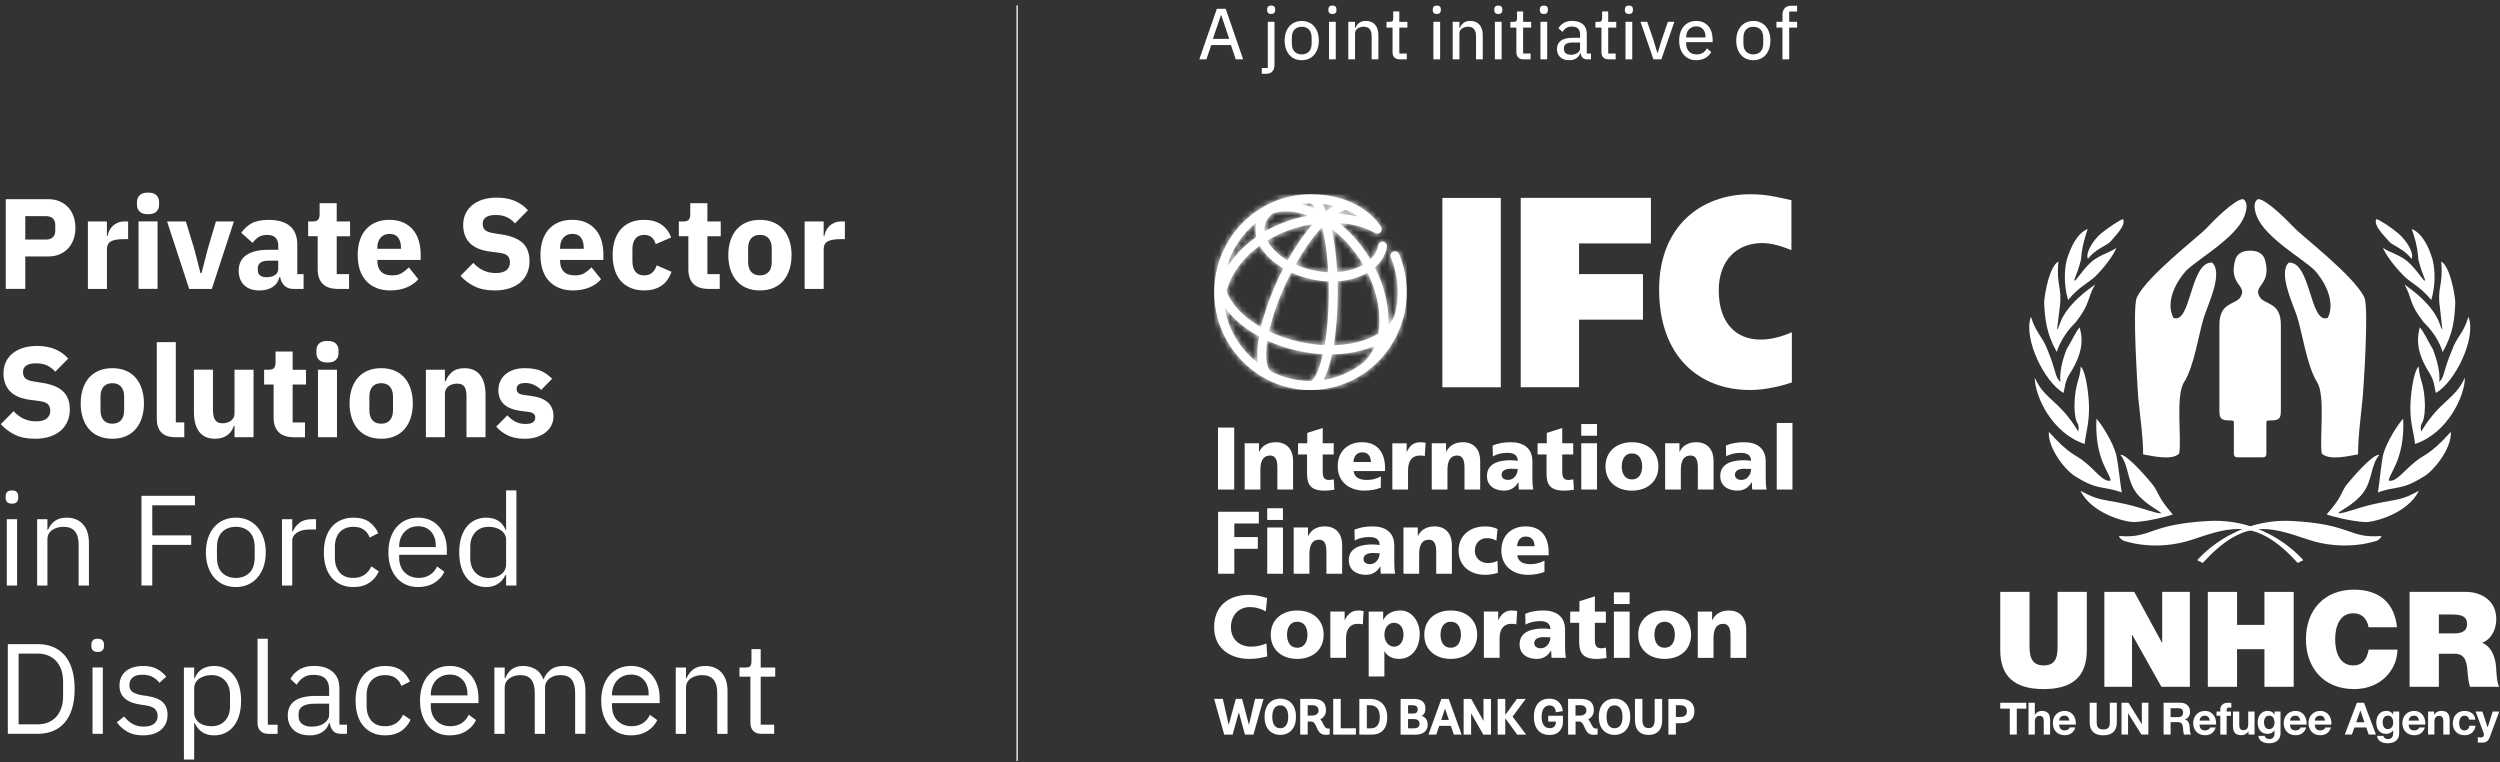 <svg width="446" height="136" viewBox="0 0 446 136" fill="none" xmlns="http://www.w3.org/2000/svg">
<rect x="0" y="0" width="446" height="136" fill="#333333" stroke="none"/>
<g clip-path="url(#clip0_448_424)">
<path d="M1.029 51.539V35.534H8.596C9.344 35.534 10.019 35.661 10.613 35.91C11.206 36.16 11.719 36.509 12.135 36.953C12.552 37.397 12.879 37.936 13.11 38.571C13.341 39.205 13.454 39.898 13.454 40.646C13.454 41.394 13.341 42.105 13.11 42.73C12.879 43.356 12.557 43.89 12.135 44.334C11.714 44.779 11.206 45.127 10.613 45.377C10.015 45.63 9.344 45.753 8.596 45.753H4.513V51.531H1.029V51.539ZM4.513 42.735H8.184C8.705 42.735 9.113 42.603 9.412 42.336C9.711 42.069 9.861 41.675 9.861 41.153V40.143C9.861 39.622 9.711 39.228 9.412 38.96C9.113 38.693 8.705 38.557 8.184 38.557H4.513V42.73V42.735Z" fill="white"/>
<path d="M15.679 51.54V39.504H19.073V42.119H19.186C19.245 41.783 19.354 41.457 19.508 41.145C19.662 40.832 19.861 40.551 20.115 40.306C20.369 40.062 20.668 39.867 21.021 39.722C21.375 39.577 21.787 39.504 22.259 39.504H22.857V42.667H22.009C21.017 42.667 20.278 42.798 19.798 43.057C19.318 43.315 19.078 43.8 19.078 44.502V51.54H15.684H15.679Z" fill="white"/>
<path d="M26.409 38.217C25.721 38.217 25.222 38.063 24.91 37.746C24.597 37.433 24.438 37.03 24.438 36.541V36.038C24.438 35.548 24.597 35.149 24.91 34.832C25.222 34.515 25.725 34.361 26.409 34.361C27.094 34.361 27.597 34.519 27.909 34.832C28.222 35.145 28.381 35.548 28.381 36.038V36.541C28.381 37.03 28.222 37.433 27.909 37.746C27.597 38.059 27.094 38.217 26.409 38.217ZM24.715 39.499H28.109V51.535H24.715V39.499Z" fill="white"/>
<path d="M33.746 51.54L29.803 39.504H33.152L34.643 44.366L35.767 48.721H35.953L37.077 44.366L38.522 39.504H41.73L37.788 51.54H33.75H33.746Z" fill="white"/>
<path d="M52.275 51.539C51.663 51.539 51.156 51.349 50.752 50.968C50.349 50.588 50.091 50.076 49.982 49.432H49.846C49.665 50.212 49.257 50.805 48.632 51.209C48.006 51.612 47.231 51.816 46.316 51.816C45.106 51.816 44.182 51.494 43.543 50.855C42.904 50.216 42.582 49.369 42.582 48.318C42.582 47.053 43.044 46.111 43.969 45.495C44.893 44.878 46.153 44.57 47.739 44.57H49.642V43.813C49.642 43.233 49.488 42.771 49.184 42.427C48.876 42.082 48.364 41.91 47.648 41.91C46.978 41.91 46.438 42.055 46.044 42.345C45.645 42.635 45.319 42.966 45.061 43.333L43.044 41.534C43.534 40.813 44.15 40.247 44.889 39.839C45.632 39.431 46.633 39.227 47.902 39.227C49.615 39.227 50.897 39.604 51.754 40.351C52.61 41.099 53.036 42.196 53.036 43.632V48.907H54.16V51.544H52.279L52.275 51.539ZM47.576 49.455C48.142 49.455 48.627 49.333 49.031 49.093C49.434 48.848 49.638 48.454 49.638 47.91V46.501H47.988C46.66 46.501 45.994 46.949 45.994 47.842V48.182C45.994 48.621 46.13 48.943 46.407 49.147C46.683 49.351 47.073 49.455 47.576 49.455Z" fill="white"/>
<path d="M60.25 51.54C59.072 51.54 58.184 51.241 57.581 50.647C56.979 50.049 56.675 49.179 56.675 48.032V42.141H54.976V39.504H55.823C56.281 39.504 56.593 39.395 56.766 39.173C56.933 38.951 57.019 38.634 57.019 38.222V36.251H60.069V39.509H62.453V42.146H60.069V48.911H62.271V51.549H60.255L60.25 51.54Z" fill="white"/>
<path d="M69.585 51.811C68.67 51.811 67.85 51.662 67.134 51.363C66.413 51.064 65.806 50.647 65.312 50.103C64.814 49.559 64.442 48.898 64.188 48.118C63.934 47.339 63.812 46.469 63.812 45.504C63.812 44.538 63.934 43.696 64.179 42.925C64.424 42.155 64.786 41.493 65.267 40.941C65.747 40.392 66.341 39.966 67.043 39.667C67.745 39.368 68.547 39.218 69.449 39.218C70.442 39.218 71.293 39.386 72.005 39.721C72.716 40.057 73.296 40.51 73.75 41.076C74.198 41.643 74.529 42.295 74.737 43.038C74.946 43.782 75.046 44.557 75.046 45.368V46.378H67.319V46.559C67.319 47.348 67.532 47.973 67.963 48.435C68.389 48.898 69.064 49.129 69.979 49.129C70.682 49.129 71.257 48.988 71.697 48.707C72.141 48.426 72.553 48.091 72.934 47.697L74.629 49.813C74.094 50.443 73.396 50.932 72.531 51.286C71.665 51.639 70.686 51.816 69.585 51.816V51.811ZM69.517 41.724C68.828 41.724 68.289 41.951 67.9 42.4C67.51 42.853 67.315 43.451 67.315 44.199V44.384H71.534V44.176C71.534 43.442 71.371 42.848 71.04 42.4C70.709 41.951 70.201 41.724 69.517 41.724Z" fill="white"/>
<path d="M88.223 51.812C86.818 51.812 85.622 51.571 84.648 51.086C83.669 50.606 82.835 49.981 82.151 49.215L84.444 46.895C85.527 48.105 86.868 48.712 88.454 48.712C89.311 48.712 89.945 48.54 90.357 48.191C90.77 47.842 90.978 47.38 90.978 46.804C90.978 46.365 90.856 45.998 90.611 45.703C90.366 45.408 89.868 45.209 89.12 45.1L87.539 44.897C85.844 44.684 84.602 44.171 83.814 43.36C83.025 42.549 82.631 41.471 82.631 40.125C82.631 39.404 82.767 38.747 83.044 38.149C83.32 37.551 83.714 37.039 84.226 36.613C84.738 36.182 85.364 35.852 86.107 35.611C86.85 35.376 87.693 35.258 88.64 35.258C89.85 35.258 90.91 35.448 91.826 35.834C92.741 36.214 93.529 36.776 94.186 37.51L91.871 39.853C91.49 39.413 91.028 39.055 90.484 38.775C89.941 38.493 89.256 38.353 88.431 38.353C87.652 38.353 87.072 38.489 86.687 38.761C86.302 39.033 86.116 39.413 86.116 39.894C86.116 40.438 86.266 40.832 86.564 41.072C86.864 41.317 87.349 41.489 88.019 41.593L89.601 41.847C91.25 42.105 92.474 42.617 93.271 43.374C94.064 44.131 94.463 45.205 94.463 46.6C94.463 47.366 94.327 48.069 94.05 48.712C93.774 49.355 93.375 49.904 92.845 50.366C92.32 50.824 91.662 51.182 90.883 51.435C90.104 51.689 89.216 51.816 88.223 51.816V51.812Z" fill="white"/>
<path d="M102.189 51.811C101.274 51.811 100.453 51.662 99.737 51.363C99.017 51.064 98.41 50.647 97.916 50.103C97.417 49.559 97.046 48.898 96.792 48.118C96.538 47.339 96.416 46.469 96.416 45.504C96.416 44.538 96.538 43.696 96.783 42.925C97.028 42.155 97.39 41.493 97.871 40.941C98.351 40.392 98.945 39.966 99.647 39.667C100.349 39.368 101.151 39.218 102.053 39.218C103.045 39.218 103.897 39.386 104.609 39.721C105.32 40.057 105.9 40.51 106.349 41.076C106.798 41.643 107.128 42.295 107.337 43.038C107.545 43.782 107.645 44.557 107.645 45.368V46.378H99.919V46.559C99.919 47.348 100.132 47.973 100.562 48.435C100.988 48.898 101.663 49.129 102.579 49.129C103.281 49.129 103.857 48.988 104.296 48.707C104.736 48.426 105.153 48.091 105.533 47.697L107.228 49.813C106.693 50.443 105.995 50.932 105.13 51.286C104.264 51.639 103.286 51.816 102.184 51.816L102.189 51.811ZM102.121 41.724C101.432 41.724 100.893 41.951 100.503 42.4C100.114 42.853 99.919 43.451 99.919 44.199V44.384H104.138V44.176C104.138 43.442 103.974 42.848 103.644 42.4C103.313 41.951 102.805 41.724 102.117 41.724H102.121Z" fill="white"/>
<path d="M114.913 51.812C114.012 51.812 113.21 51.662 112.507 51.363C111.805 51.064 111.216 50.647 110.74 50.103C110.264 49.559 109.906 48.898 109.661 48.118C109.417 47.339 109.294 46.469 109.294 45.504C109.294 44.538 109.417 43.673 109.661 42.903C109.906 42.132 110.264 41.471 110.74 40.918C111.211 40.37 111.8 39.948 112.507 39.658C113.21 39.368 114.012 39.223 114.913 39.223C116.137 39.223 117.156 39.5 117.972 40.048C118.788 40.596 119.372 41.371 119.726 42.363L116.975 43.555C116.866 43.097 116.644 42.708 116.309 42.386C115.974 42.064 115.507 41.906 114.909 41.906C114.22 41.906 113.699 42.132 113.35 42.581C112.997 43.034 112.824 43.641 112.824 44.403V46.65C112.824 47.416 113.001 48.019 113.35 48.463C113.703 48.907 114.22 49.129 114.909 49.129C115.521 49.129 116.005 48.966 116.363 48.635C116.721 48.304 116.984 47.874 117.156 47.339L119.794 48.485C119.395 49.632 118.783 50.475 117.949 51.01C117.116 51.544 116.105 51.812 114.913 51.812Z" fill="white"/>
<path d="M126.378 51.54C125.2 51.54 124.312 51.241 123.709 50.647C123.106 50.049 122.803 49.179 122.803 48.032V42.141H121.103V39.504H121.951C122.408 39.504 122.721 39.395 122.893 39.173C123.061 38.951 123.147 38.634 123.147 38.222V36.251H126.197V39.509H128.58V42.146H126.197V48.911H128.399V51.549H126.382L126.378 51.54Z" fill="white"/>
<path d="M135.572 51.812C134.684 51.812 133.896 51.666 133.198 51.377C132.5 51.087 131.915 50.665 131.431 50.117C130.95 49.569 130.579 48.902 130.32 48.123C130.062 47.343 129.931 46.474 129.931 45.508C129.931 44.543 130.062 43.673 130.32 42.894C130.579 42.114 130.95 41.453 131.431 40.909C131.911 40.365 132.5 39.948 133.198 39.658C133.891 39.368 134.684 39.223 135.572 39.223C136.46 39.223 137.249 39.368 137.947 39.658C138.64 39.948 139.229 40.365 139.714 40.909C140.194 41.453 140.566 42.114 140.824 42.894C141.083 43.673 141.214 44.543 141.214 45.508C141.214 46.474 141.083 47.343 140.824 48.123C140.566 48.902 140.194 49.569 139.714 50.117C139.234 50.665 138.645 51.087 137.947 51.377C137.249 51.666 136.46 51.812 135.572 51.812ZM135.572 49.129C136.243 49.129 136.764 48.92 137.131 48.508C137.498 48.096 137.679 47.507 137.679 46.741V44.289C137.679 43.523 137.494 42.939 137.131 42.522C136.769 42.105 136.243 41.901 135.572 41.901C134.902 41.901 134.38 42.11 134.013 42.522C133.646 42.934 133.465 43.523 133.465 44.289V46.741C133.465 47.507 133.646 48.096 134.013 48.508C134.38 48.92 134.902 49.129 135.572 49.129Z" fill="white"/>
<path d="M143.548 51.54V39.504H146.942V42.119H147.055C147.114 41.783 147.223 41.457 147.377 41.145C147.531 40.832 147.73 40.551 147.984 40.306C148.238 40.062 148.537 39.867 148.89 39.722C149.244 39.577 149.656 39.504 150.127 39.504H150.725V42.667H149.878C148.886 42.667 148.147 42.798 147.667 43.057C147.186 43.315 146.946 43.8 146.946 44.502V51.54H143.552H143.548Z" fill="white"/>
<path d="M6.213 78.271C4.808 78.271 3.612 78.031 2.637 77.546C1.659 77.065 0.825 76.44 0.141 75.674L2.433 73.354C3.517 74.564 4.858 75.171 6.444 75.171C7.3 75.171 7.935 74.999 8.347 74.65C8.759 74.301 8.968 73.839 8.968 73.263C8.968 72.824 8.845 72.457 8.601 72.162C8.356 71.868 7.858 71.668 7.11 71.56L5.528 71.356C3.834 71.143 2.592 70.631 1.804 69.82C1.015 69.008 0.621 67.93 0.621 66.584C0.621 65.864 0.757 65.207 1.033 64.608C1.31 64.01 1.704 63.498 2.216 63.072C2.728 62.642 3.353 62.311 4.097 62.071C4.84 61.835 5.683 61.717 6.63 61.717C7.84 61.717 8.9 61.908 9.815 62.293C10.731 62.673 11.519 63.235 12.176 63.969L9.861 66.312C9.48 65.873 9.018 65.515 8.474 65.234C7.93 64.953 7.246 64.812 6.421 64.812C5.642 64.812 5.062 64.948 4.677 65.22C4.291 65.492 4.106 65.873 4.106 66.353C4.106 66.897 4.255 67.291 4.554 67.531C4.853 67.776 5.338 67.948 6.009 68.052L7.59 68.306C9.24 68.564 10.463 69.076 11.261 69.833C12.054 70.59 12.453 71.664 12.453 73.059C12.453 73.825 12.317 74.528 12.04 75.171C11.764 75.815 11.365 76.363 10.835 76.825C10.309 77.283 9.652 77.641 8.873 77.895C8.093 78.148 7.205 78.275 6.213 78.275V78.271Z" fill="white"/>
<path d="M20.038 78.271C19.15 78.271 18.362 78.126 17.664 77.836C16.966 77.546 16.381 77.124 15.896 76.576C15.416 76.028 15.044 75.362 14.786 74.582C14.528 73.803 14.396 72.933 14.396 71.968C14.396 71.002 14.528 70.132 14.786 69.353C15.044 68.573 15.416 67.912 15.896 67.368C16.377 66.824 16.966 66.407 17.664 66.117C18.362 65.827 19.15 65.682 20.038 65.682C20.926 65.682 21.715 65.827 22.413 66.117C23.11 66.407 23.695 66.824 24.18 67.368C24.66 67.912 25.032 68.573 25.29 69.353C25.549 70.132 25.68 71.002 25.68 71.968C25.68 72.933 25.549 73.803 25.29 74.582C25.032 75.362 24.66 76.028 24.18 76.576C23.7 77.124 23.11 77.546 22.413 77.836C21.715 78.126 20.926 78.271 20.038 78.271ZM20.038 75.588C20.709 75.588 21.23 75.38 21.597 74.967C21.964 74.555 22.145 73.966 22.145 73.2V70.749C22.145 69.983 21.964 69.398 21.597 68.981C21.23 68.564 20.709 68.361 20.038 68.361C19.368 68.361 18.846 68.569 18.479 68.981C18.112 69.394 17.931 69.983 17.931 70.749V73.2C17.931 73.966 18.117 74.555 18.479 74.967C18.846 75.38 19.368 75.588 20.038 75.588Z" fill="white"/>
<path d="M31.34 77.999C30.18 77.999 29.328 77.718 28.784 77.151C28.24 76.585 27.968 75.769 27.968 74.7V61.033H31.362V75.361H32.876V77.999H31.34Z" fill="white"/>
<path d="M41.844 75.978H41.73C41.621 76.281 41.481 76.576 41.304 76.848C41.128 77.124 40.901 77.369 40.629 77.582C40.353 77.795 40.031 77.963 39.655 78.085C39.279 78.207 38.848 78.271 38.359 78.271C37.122 78.271 36.184 77.863 35.549 77.043C34.915 76.227 34.598 75.053 34.598 73.522V65.954H37.992V73.223C37.992 73.957 38.123 74.523 38.382 74.917C38.64 75.316 39.084 75.516 39.709 75.516C39.968 75.516 40.23 75.479 40.489 75.402C40.747 75.325 40.978 75.216 41.178 75.071C41.377 74.926 41.535 74.745 41.658 74.532C41.78 74.319 41.839 74.065 41.839 73.775V65.959H45.233V77.994H41.839V75.978H41.844Z" fill="white"/>
<path d="M52.388 77.999C51.21 77.999 50.322 77.7 49.719 77.106C49.117 76.508 48.813 75.638 48.813 74.492V68.601H47.118V65.963H47.966C48.423 65.963 48.736 65.855 48.904 65.632C49.071 65.41 49.157 65.093 49.157 64.681V62.71H52.207V65.968H54.591V68.605H52.207V75.371H54.409V78.008H52.393L52.388 77.999Z" fill="white"/>
<path d="M58.42 64.676C57.731 64.676 57.232 64.522 56.92 64.205C56.607 63.892 56.449 63.489 56.449 63V62.497C56.449 62.007 56.607 61.608 56.92 61.291C57.232 60.974 57.735 60.82 58.42 60.82C59.104 60.82 59.607 60.979 59.92 61.291C60.232 61.604 60.391 62.007 60.391 62.497V63C60.391 63.489 60.232 63.892 59.92 64.205C59.607 64.518 59.104 64.676 58.42 64.676ZM56.725 65.959H60.119V77.994H56.725V65.959Z" fill="white"/>
<path d="M68.004 78.271C67.115 78.271 66.327 78.126 65.629 77.836C64.931 77.546 64.347 77.124 63.862 76.576C63.382 76.028 63.01 75.362 62.752 74.582C62.493 73.803 62.362 72.933 62.362 71.968C62.362 71.002 62.493 70.132 62.752 69.353C63.01 68.573 63.382 67.912 63.862 67.368C64.342 66.824 64.931 66.407 65.629 66.117C66.323 65.827 67.115 65.682 68.004 65.682C68.892 65.682 69.68 65.827 70.378 66.117C71.072 66.407 71.661 66.824 72.145 67.368C72.626 67.912 72.997 68.573 73.256 69.353C73.514 70.132 73.645 71.002 73.645 71.968C73.645 72.933 73.514 73.803 73.256 74.582C72.997 75.362 72.626 76.028 72.145 76.576C71.665 77.124 71.076 77.546 70.378 77.836C69.68 78.126 68.892 78.271 68.004 78.271ZM68.004 75.588C68.674 75.588 69.195 75.38 69.562 74.967C69.93 74.555 70.111 73.966 70.111 73.2V70.749C70.111 69.983 69.925 69.398 69.562 68.981C69.2 68.564 68.674 68.361 68.004 68.361C67.333 68.361 66.812 68.569 66.445 68.981C66.078 69.394 65.897 69.983 65.897 70.749V73.2C65.897 73.966 66.078 74.555 66.445 74.967C66.812 75.38 67.333 75.588 68.004 75.588Z" fill="white"/>
<path d="M75.979 77.999V65.963H79.373V68.002H79.509C79.722 67.377 80.098 66.833 80.633 66.376C81.168 65.918 81.911 65.687 82.858 65.687C84.095 65.687 85.033 66.099 85.667 66.924C86.302 67.749 86.619 68.927 86.619 70.454V77.999H83.225V70.73C83.225 69.951 83.103 69.375 82.858 68.999C82.613 68.623 82.178 68.437 81.553 68.437C81.276 68.437 81.009 68.474 80.751 68.542C80.492 68.61 80.257 68.723 80.053 68.872C79.844 69.026 79.681 69.212 79.559 69.434C79.437 69.656 79.373 69.91 79.373 70.205V77.999H75.979Z" fill="white"/>
<path d="M93.588 78.271C92.428 78.271 91.45 78.085 90.652 77.709C89.854 77.333 89.147 76.803 88.518 76.114L90.511 74.097C90.937 74.573 91.413 74.945 91.934 75.221C92.456 75.498 93.044 75.633 93.702 75.633C94.359 75.633 94.839 75.529 95.102 75.325C95.36 75.117 95.492 74.84 95.492 74.487C95.492 73.921 95.088 73.585 94.277 73.477L92.972 73.318C90.267 72.983 88.912 71.746 88.912 69.602C88.912 69.022 89.021 68.492 89.243 68.007C89.465 67.527 89.777 67.114 90.181 66.77C90.584 66.425 91.073 66.158 91.649 65.968C92.224 65.778 92.868 65.682 93.588 65.682C94.214 65.682 94.771 65.723 95.251 65.809C95.732 65.895 96.162 66.018 96.534 66.176C96.91 66.335 97.25 66.534 97.567 66.774C97.88 67.01 98.188 67.277 98.496 67.567L96.547 69.561C96.167 69.181 95.732 68.877 95.251 68.655C94.771 68.433 94.277 68.324 93.774 68.324C93.194 68.324 92.782 68.415 92.537 68.601C92.292 68.786 92.17 69.031 92.17 69.335C92.17 69.656 92.256 69.906 92.433 70.078C92.609 70.255 92.94 70.382 93.43 70.454L94.78 70.635C97.427 70.989 98.745 72.194 98.745 74.26C98.745 74.84 98.623 75.375 98.378 75.865C98.133 76.354 97.784 76.78 97.336 77.138C96.883 77.496 96.343 77.777 95.709 77.976C95.075 78.176 94.368 78.275 93.588 78.275V78.271Z" fill="white"/>
<path d="M2.13 89.853C1.731 89.853 1.446 89.758 1.269 89.567C1.092 89.377 1.006 89.128 1.006 88.824V88.525C1.006 88.222 1.092 87.972 1.269 87.782C1.446 87.592 1.731 87.497 2.13 87.497C2.529 87.497 2.814 87.592 2.991 87.782C3.168 87.972 3.254 88.222 3.254 88.525V88.824C3.254 89.132 3.168 89.377 2.991 89.567C2.814 89.758 2.529 89.853 2.13 89.853ZM1.214 92.626H3.05V104.458H1.214V92.626Z" fill="white"/>
<path d="M6.625 104.458V92.626H8.46V94.53H8.551C8.841 93.864 9.249 93.333 9.779 92.939C10.305 92.545 11.011 92.35 11.9 92.35C13.123 92.35 14.088 92.744 14.8 93.533C15.511 94.321 15.865 95.431 15.865 96.868V104.458H14.03V97.176C14.03 95.046 13.137 93.981 11.347 93.981C10.98 93.981 10.626 94.027 10.282 94.117C9.938 94.208 9.629 94.349 9.353 94.53C9.077 94.716 8.859 94.947 8.7 95.232C8.542 95.518 8.46 95.848 8.46 96.234V104.458H6.625Z" fill="white"/>
<path d="M25.24 104.458V88.453H34.779V90.148H27.166V95.513H34.113V97.208H27.166V104.453H25.24V104.458Z" fill="white"/>
<path d="M42.07 104.73C41.277 104.73 40.548 104.585 39.891 104.295C39.233 104.005 38.672 103.588 38.205 103.044C37.738 102.5 37.376 101.852 37.117 101.096C36.859 100.339 36.727 99.487 36.727 98.54C36.727 97.593 36.859 96.759 37.117 95.993C37.376 95.228 37.738 94.575 38.205 94.031C38.672 93.487 39.233 93.07 39.891 92.781C40.548 92.49 41.273 92.346 42.07 92.346C42.868 92.346 43.588 92.49 44.236 92.781C44.884 93.07 45.446 93.487 45.922 94.031C46.398 94.575 46.765 95.228 47.023 95.993C47.281 96.759 47.413 97.606 47.413 98.54C47.413 99.473 47.281 100.339 47.023 101.096C46.765 101.852 46.398 102.5 45.922 103.044C45.446 103.588 44.884 104.005 44.236 104.295C43.588 104.585 42.863 104.73 42.07 104.73ZM42.07 103.103C43.062 103.103 43.874 102.8 44.499 102.188C45.124 101.576 45.437 100.643 45.437 99.392V97.693C45.437 96.442 45.124 95.508 44.499 94.897C43.874 94.285 43.062 93.981 42.07 93.981C41.078 93.981 40.267 94.285 39.641 94.897C39.016 95.508 38.703 96.442 38.703 97.693V99.392C38.703 100.647 39.016 101.576 39.641 102.188C40.267 102.8 41.078 103.103 42.07 103.103Z" fill="white"/>
<path d="M50.304 104.458V92.626H52.139V94.806H52.252C52.465 94.24 52.85 93.737 53.399 93.293C53.947 92.849 54.704 92.626 55.669 92.626H56.38V94.462H55.302C54.31 94.462 53.53 94.647 52.973 95.024C52.415 95.4 52.135 95.867 52.135 96.433V104.458H50.299H50.304Z" fill="white"/>
<path d="M63.051 104.73C62.226 104.73 61.483 104.585 60.826 104.295C60.169 104.005 59.616 103.593 59.163 103.058C58.71 102.523 58.37 101.875 58.13 101.109C57.894 100.344 57.776 99.492 57.776 98.54C57.776 97.588 57.894 96.737 58.13 95.971C58.365 95.205 58.71 94.557 59.163 94.022C59.611 93.487 60.169 93.075 60.826 92.785C61.483 92.495 62.226 92.35 63.051 92.35C64.229 92.35 65.171 92.608 65.883 93.12C66.594 93.632 67.125 94.303 67.478 95.128L65.942 95.907C65.729 95.296 65.375 94.824 64.886 94.484C64.397 94.149 63.785 93.981 63.051 93.981C62.502 93.981 62.018 94.067 61.605 94.244C61.193 94.421 60.849 94.666 60.572 94.978C60.296 95.291 60.092 95.667 59.951 96.102C59.815 96.537 59.743 97.017 59.743 97.534V99.551C59.743 100.588 60.024 101.44 60.581 102.106C61.139 102.772 61.959 103.103 63.046 103.103C64.528 103.103 65.597 102.414 66.254 101.041L67.582 101.934C67.202 102.791 66.631 103.47 65.874 103.973C65.117 104.476 64.175 104.73 63.042 104.73H63.051Z" fill="white"/>
<path d="M74.606 104.73C73.795 104.73 73.065 104.585 72.417 104.295C71.769 104.005 71.207 103.588 70.745 103.044C70.278 102.5 69.921 101.852 69.667 101.096C69.413 100.339 69.291 99.487 69.291 98.54C69.291 97.593 69.418 96.759 69.667 95.993C69.921 95.228 70.278 94.575 70.745 94.031C71.212 93.487 71.769 93.07 72.417 92.781C73.065 92.49 73.795 92.346 74.606 92.346C75.417 92.346 76.11 92.49 76.74 92.781C77.366 93.07 77.9 93.469 78.344 93.981C78.788 94.493 79.128 95.096 79.364 95.798C79.6 96.501 79.718 97.267 79.718 98.105V98.975H71.212V99.523C71.212 100.026 71.293 100.498 71.452 100.933C71.611 101.368 71.842 101.748 72.141 102.065C72.44 102.387 72.807 102.636 73.242 102.822C73.677 103.008 74.171 103.099 74.719 103.099C75.467 103.099 76.12 102.922 76.681 102.573C77.239 102.22 77.669 101.717 77.977 101.059L79.282 102.007C78.902 102.822 78.304 103.479 77.493 103.978C76.681 104.476 75.721 104.73 74.602 104.73H74.606ZM74.606 93.886C74.103 93.886 73.645 93.972 73.228 94.149C72.816 94.326 72.458 94.57 72.163 94.888C71.865 95.205 71.633 95.581 71.466 96.016C71.298 96.451 71.212 96.922 71.212 97.439V97.597H77.746V97.348C77.746 96.301 77.461 95.459 76.885 94.829C76.31 94.199 75.553 93.882 74.602 93.882L74.606 93.886Z" fill="white"/>
<path d="M90.289 102.55H90.199C89.478 104.005 88.327 104.73 86.737 104.73C86.003 104.73 85.337 104.585 84.743 104.295C84.145 104.005 83.637 103.593 83.216 103.058C82.794 102.523 82.473 101.875 82.255 101.109C82.033 100.344 81.924 99.492 81.924 98.54C81.924 97.588 82.033 96.737 82.255 95.971C82.477 95.205 82.799 94.557 83.216 94.022C83.633 93.487 84.145 93.075 84.743 92.785C85.341 92.495 86.003 92.35 86.737 92.35C87.561 92.35 88.268 92.527 88.857 92.885C89.447 93.243 89.895 93.791 90.199 94.53H90.289V87.488H92.125V104.454H90.289V102.55ZM87.24 103.103C87.652 103.103 88.046 103.049 88.422 102.94C88.799 102.831 89.12 102.677 89.397 102.469C89.673 102.26 89.891 102.007 90.049 101.708C90.208 101.408 90.289 101.064 90.289 100.683V96.261C90.289 95.939 90.208 95.635 90.049 95.35C89.891 95.064 89.673 94.824 89.397 94.625C89.12 94.425 88.794 94.267 88.422 94.154C88.046 94.04 87.652 93.981 87.24 93.981C86.202 93.981 85.382 94.308 84.788 94.96C84.195 95.613 83.895 96.469 83.895 97.529V99.56C83.895 100.62 84.195 101.476 84.788 102.129C85.382 102.781 86.202 103.108 87.24 103.108V103.103Z" fill="white"/>
<path d="M1.396 114.912H6.761C7.753 114.912 8.655 115.08 9.466 115.415C10.277 115.75 10.966 116.253 11.542 116.915C12.113 117.581 12.552 118.415 12.86 119.412C13.164 120.413 13.318 121.578 13.318 122.91C13.318 124.242 13.164 125.407 12.86 126.408C12.557 127.41 12.117 128.244 11.542 128.905C10.971 129.571 10.277 130.07 9.466 130.405C8.655 130.741 7.753 130.908 6.761 130.908H1.396V114.903V114.912ZM6.761 129.218C7.418 129.218 8.021 129.109 8.574 128.887C9.122 128.665 9.598 128.339 9.997 127.913C10.395 127.487 10.703 126.961 10.925 126.34C11.148 125.72 11.256 125.013 11.256 124.22V121.605C11.256 120.812 11.143 120.105 10.925 119.484C10.703 118.864 10.395 118.342 9.997 117.912C9.598 117.486 9.126 117.16 8.574 116.938C8.025 116.716 7.418 116.607 6.761 116.607H3.322V129.218H6.761Z" fill="white"/>
<path d="M17.424 116.308C17.025 116.308 16.739 116.213 16.563 116.022C16.386 115.832 16.3 115.583 16.3 115.279V114.98C16.3 114.676 16.386 114.427 16.563 114.237C16.739 114.047 17.025 113.951 17.424 113.951C17.822 113.951 18.108 114.047 18.285 114.237C18.461 114.427 18.547 114.676 18.547 114.98V115.279C18.547 115.587 18.461 115.832 18.285 116.022C18.108 116.213 17.822 116.308 17.424 116.308ZM16.508 119.081H18.343V130.913H16.508V119.081Z" fill="white"/>
<path d="M25.517 131.189C24.416 131.189 23.496 130.981 22.753 130.559C22.009 130.138 21.375 129.576 20.84 128.873L22.145 127.818C22.603 128.398 23.115 128.846 23.681 129.159C24.248 129.472 24.905 129.63 25.653 129.63C26.4 129.63 27.039 129.463 27.474 129.127C27.909 128.792 28.127 128.316 28.127 127.704C28.127 127.247 27.977 126.852 27.678 126.522C27.379 126.195 26.84 125.969 26.061 125.846L25.122 125.71C24.574 125.633 24.067 125.516 23.609 125.357C23.151 125.198 22.748 124.981 22.404 124.714C22.059 124.446 21.792 124.115 21.602 123.717C21.411 123.318 21.316 122.847 21.316 122.294C21.316 121.714 21.425 121.206 21.638 120.767C21.851 120.332 22.145 119.969 22.521 119.679C22.898 119.389 23.342 119.172 23.863 119.027C24.384 118.882 24.941 118.809 25.535 118.809C26.5 118.809 27.302 118.977 27.955 119.312C28.603 119.647 29.174 120.114 29.663 120.712L28.449 121.813C28.19 121.446 27.805 121.116 27.302 120.817C26.799 120.517 26.165 120.368 25.399 120.368C24.633 120.368 24.058 120.531 23.668 120.862C23.278 121.193 23.083 121.637 23.083 122.203C23.083 122.77 23.278 123.205 23.668 123.463C24.058 123.721 24.619 123.916 25.354 124.034L26.269 124.17C27.583 124.369 28.517 124.745 29.065 125.303C29.613 125.86 29.89 126.59 29.89 127.491C29.89 128.638 29.5 129.54 28.721 130.197C27.941 130.854 26.872 131.184 25.512 131.184L25.517 131.189Z" fill="white"/>
<path d="M32.808 119.086H34.643V120.989H34.734C35.037 120.246 35.486 119.697 36.075 119.344C36.664 118.99 37.371 118.809 38.196 118.809C38.93 118.809 39.596 118.954 40.19 119.244C40.783 119.534 41.295 119.946 41.717 120.481C42.138 121.016 42.46 121.664 42.677 122.43C42.899 123.196 43.008 124.052 43.008 124.999C43.008 125.946 42.895 126.803 42.677 127.568C42.455 128.334 42.134 128.982 41.717 129.517C41.295 130.052 40.788 130.464 40.19 130.754C39.592 131.044 38.93 131.189 38.196 131.189C36.592 131.189 35.436 130.464 34.734 129.009H34.643V135.498H32.808V119.081V119.086ZM37.693 129.562C38.73 129.562 39.551 129.236 40.144 128.583C40.742 127.931 41.037 127.074 41.037 126.014V123.984C41.037 122.924 40.738 122.067 40.144 121.415C39.546 120.762 38.73 120.436 37.693 120.436C37.28 120.436 36.886 120.495 36.51 120.608C36.134 120.721 35.812 120.88 35.536 121.079C35.259 121.279 35.042 121.519 34.883 121.804C34.725 122.09 34.643 122.393 34.643 122.715V127.138C34.643 127.523 34.725 127.863 34.883 128.162C35.042 128.461 35.259 128.715 35.536 128.923C35.812 129.132 36.134 129.29 36.51 129.395C36.886 129.499 37.28 129.558 37.693 129.558V129.562Z" fill="white"/>
<path d="M47.893 130.917C47.25 130.917 46.765 130.736 46.438 130.378C46.108 130.02 45.945 129.562 45.945 129.014V113.951H47.78V129.29H49.524V130.917H47.898H47.893Z" fill="white"/>
<path d="M60.871 130.917C60.182 130.917 59.688 130.736 59.394 130.369C59.095 130.002 58.909 129.544 58.832 128.991H58.719C58.461 129.725 58.03 130.274 57.436 130.641C56.838 131.008 56.131 131.189 55.302 131.189C54.047 131.189 53.073 130.867 52.379 130.228C51.681 129.585 51.337 128.715 51.337 127.614C51.337 126.512 51.745 125.642 52.565 125.044C53.385 124.446 54.654 124.152 56.381 124.152H58.719V122.982C58.719 122.144 58.488 121.501 58.03 121.057C57.572 120.612 56.87 120.39 55.918 120.39C55.198 120.39 54.6 120.549 54.119 120.871C53.639 121.193 53.236 121.618 52.914 122.153L51.813 121.12C52.135 120.477 52.647 119.933 53.349 119.48C54.051 119.026 54.94 118.804 56.009 118.804C57.445 118.804 58.56 119.158 59.358 119.856C60.151 120.558 60.55 121.532 60.55 122.783V129.281H61.904V130.908H60.871V130.917ZM55.597 129.635C56.054 129.635 56.476 129.58 56.856 129.476C57.237 129.367 57.568 129.218 57.844 129.018C58.121 128.819 58.334 128.592 58.488 128.33C58.642 128.071 58.719 127.786 58.719 127.482V125.534H56.29C55.234 125.534 54.468 125.688 53.988 125.991C53.508 126.299 53.267 126.739 53.267 127.324V127.804C53.267 128.384 53.476 128.837 53.897 129.154C54.319 129.476 54.885 129.635 55.606 129.635H55.597Z" fill="white"/>
<path d="M68.711 131.189C67.886 131.189 67.143 131.044 66.486 130.754C65.829 130.464 65.276 130.052 64.823 129.517C64.37 128.982 64.03 128.334 63.789 127.568C63.554 126.803 63.436 125.951 63.436 124.999C63.436 124.047 63.554 123.196 63.789 122.43C64.025 121.664 64.37 121.016 64.823 120.481C65.271 119.946 65.829 119.534 66.486 119.244C67.143 118.954 67.886 118.809 68.711 118.809C69.889 118.809 70.831 119.067 71.543 119.579C72.254 120.091 72.784 120.762 73.138 121.587L71.602 122.366C71.389 121.755 71.035 121.283 70.546 120.943C70.056 120.608 69.445 120.44 68.711 120.44C68.162 120.44 67.677 120.527 67.265 120.703C66.853 120.88 66.508 121.125 66.232 121.437C65.956 121.75 65.752 122.126 65.611 122.561C65.475 122.996 65.403 123.476 65.403 123.993V126.01C65.403 127.047 65.684 127.899 66.241 128.565C66.798 129.231 67.619 129.562 68.706 129.562C70.188 129.562 71.257 128.873 71.914 127.5L73.242 128.393C72.862 129.25 72.29 129.929 71.534 130.432C70.777 130.935 69.835 131.189 68.702 131.189H68.711Z" fill="white"/>
<path d="M80.248 131.189C79.437 131.189 78.707 131.044 78.059 130.754C77.411 130.464 76.849 130.047 76.387 129.503C75.925 128.959 75.562 128.311 75.308 127.555C75.055 126.798 74.932 125.946 74.932 124.999C74.932 124.052 75.059 123.218 75.308 122.452C75.562 121.686 75.92 121.034 76.387 120.49C76.854 119.946 77.411 119.529 78.059 119.239C78.707 118.949 79.437 118.804 80.248 118.804C81.059 118.804 81.752 118.949 82.382 119.239C83.007 119.529 83.542 119.928 83.986 120.44C84.43 120.952 84.77 121.555 85.006 122.257C85.241 122.96 85.359 123.726 85.359 124.564V125.434H76.854V125.982C76.854 126.485 76.935 126.957 77.094 127.392C77.252 127.827 77.484 128.207 77.783 128.524C78.082 128.846 78.449 129.095 78.884 129.281C79.319 129.467 79.813 129.558 80.361 129.558C81.109 129.558 81.761 129.381 82.323 129.032C82.88 128.678 83.311 128.176 83.619 127.518L84.924 128.466C84.543 129.281 83.945 129.938 83.134 130.437C82.323 130.935 81.362 131.189 80.243 131.189H80.248ZM80.248 120.345C79.745 120.345 79.287 120.431 78.87 120.608C78.453 120.785 78.1 121.029 77.805 121.347C77.506 121.664 77.275 122.04 77.107 122.475C76.94 122.91 76.854 123.381 76.854 123.898V124.056H83.388V123.807C83.388 122.76 83.103 121.918 82.527 121.288C81.951 120.658 81.195 120.341 80.248 120.341V120.345Z" fill="white"/>
<path d="M88.2 130.917V119.085H90.036V120.989H90.126C90.262 120.685 90.421 120.404 90.598 120.137C90.774 119.874 90.987 119.643 91.241 119.443C91.495 119.249 91.789 119.09 92.125 118.977C92.46 118.863 92.859 118.804 93.317 118.804C94.096 118.804 94.816 118.99 95.473 119.362C96.13 119.733 96.62 120.345 96.942 121.193H96.987C97.2 120.558 97.603 120.001 98.192 119.52C98.781 119.045 99.579 118.804 100.589 118.804C101.795 118.804 102.742 119.199 103.422 119.987C104.101 120.776 104.441 121.886 104.441 123.322V130.913H102.606V123.63C102.606 122.575 102.397 121.777 101.985 121.242C101.573 120.708 100.916 120.44 100.014 120.44C99.647 120.44 99.298 120.486 98.972 120.576C98.641 120.667 98.346 120.807 98.088 120.989C97.83 121.174 97.621 121.406 97.467 121.691C97.313 121.976 97.236 122.307 97.236 122.692V130.917H95.401V123.635C95.401 122.579 95.192 121.782 94.78 121.247C94.368 120.712 93.724 120.445 92.854 120.445C92.487 120.445 92.134 120.49 91.798 120.581C91.463 120.671 91.164 120.812 90.906 120.993C90.647 121.179 90.434 121.41 90.276 121.696C90.117 121.981 90.036 122.312 90.036 122.697V130.922H88.2V130.917Z" fill="white"/>
<path d="M112.575 131.189C111.764 131.189 111.034 131.044 110.386 130.754C109.738 130.464 109.177 130.047 108.714 129.503C108.252 128.959 107.89 128.311 107.636 127.555C107.382 126.798 107.26 125.946 107.26 124.999C107.26 124.052 107.387 123.218 107.636 122.452C107.89 121.686 108.248 121.034 108.714 120.49C109.181 119.946 109.738 119.529 110.386 119.239C111.034 118.949 111.764 118.804 112.575 118.804C113.386 118.804 114.08 118.949 114.709 119.239C115.335 119.529 115.87 119.928 116.314 120.44C116.758 120.952 117.098 121.555 117.333 122.257C117.569 122.96 117.687 123.726 117.687 124.564V125.434H109.181V125.982C109.181 126.485 109.263 126.957 109.421 127.392C109.58 127.827 109.811 128.207 110.11 128.524C110.409 128.846 110.776 129.095 111.211 129.281C111.646 129.467 112.14 129.558 112.688 129.558C113.436 129.558 114.089 129.381 114.651 129.032C115.208 128.678 115.638 128.176 115.947 127.518L117.252 128.466C116.871 129.281 116.273 129.938 115.462 130.437C114.651 130.935 113.69 131.189 112.571 131.189H112.575ZM112.575 120.345C112.072 120.345 111.614 120.431 111.198 120.608C110.781 120.785 110.427 121.029 110.133 121.347C109.834 121.664 109.603 122.04 109.435 122.475C109.267 122.91 109.181 123.381 109.181 123.898V124.056H115.715V123.807C115.715 122.76 115.43 121.918 114.854 121.288C114.279 120.658 113.522 120.341 112.575 120.341V120.345Z" fill="white"/>
<path d="M120.551 130.917V119.086H122.386V120.989H122.476C122.766 120.323 123.174 119.792 123.704 119.398C124.23 119.004 124.937 118.809 125.825 118.809C127.049 118.809 128.014 119.203 128.725 119.992C129.437 120.78 129.79 121.89 129.79 123.327V130.917H127.955V123.635C127.955 121.505 127.062 120.44 125.272 120.44C124.905 120.44 124.552 120.486 124.207 120.576C123.863 120.667 123.555 120.807 123.278 120.989C123.002 121.175 122.785 121.406 122.626 121.691C122.467 121.977 122.386 122.307 122.386 122.693V130.917H120.551Z" fill="white"/>
<path d="M135.822 130.917C135.178 130.917 134.693 130.736 134.367 130.378C134.036 130.02 133.873 129.549 133.873 128.969V120.712H131.924V119.085H133.026C133.424 119.085 133.696 119.004 133.841 118.845C133.986 118.687 134.059 118.406 134.059 118.007V115.805H135.708V119.085H138.3V120.712H135.708V129.286H138.114V130.913H135.822V130.917Z" fill="white"/>
<path d="M372.287 115.982C372.287 120.676 369.749 122.933 364.579 122.933C359.408 122.933 356.843 120.681 356.843 115.982V105.595H362.064V114.822C362.064 116.553 362.064 118.714 364.601 118.714C367.139 118.714 367.071 116.553 367.071 114.822V105.595H372.287V115.982Z" fill="white"/>
<path d="M375.418 105.595H380.756L385.691 114.654H385.736V105.595H390.671V122.525H385.596L380.402 113.276H380.353V122.525H375.418V105.595Z" fill="white"/>
<path d="M393.874 105.595H399.09V111.477H403.975V105.595H409.195V122.525H403.975V115.814H399.09V122.525H393.874V105.595Z" fill="white"/>
<path d="M422.55 111.903C422.454 111.287 421.979 109.411 419.822 109.411C417.379 109.411 416.595 111.781 416.595 114.06C416.595 116.34 417.379 118.709 419.822 118.709C421.58 118.709 422.264 117.477 422.577 115.886H427.697C427.697 119.303 424.92 122.933 419.967 122.933C414.488 122.933 411.38 119.067 411.38 114.06C411.38 108.722 414.751 105.192 419.967 105.192C424.616 105.215 427.176 107.662 427.625 111.903H422.55Z" fill="white"/>
<path d="M435.093 109.624H437.535C439.529 109.624 440.123 110.24 440.123 111.31C440.123 112.823 438.795 112.995 437.821 112.995H435.093V109.624ZM429.872 122.525H435.093V116.621H437.87C439.932 116.621 440.073 118.306 440.218 119.919C440.286 120.794 440.381 121.673 440.644 122.525H445.864C445.388 121.746 445.365 119.729 445.293 118.895C445.103 116.784 444.228 115.22 442.801 114.672C444.532 114.033 445.338 112.18 445.338 110.426C445.338 107.222 442.773 105.586 439.81 105.586H429.872V122.52" fill="white"/>
<path d="M358.547 126.422H356.843V125.371H361.493V126.422H359.793V131.044H358.547V126.422Z" fill="white"/>
<path d="M361.882 125.371H363.011V127.509H363.033C363.319 127.047 363.813 126.825 364.234 126.825C365.435 126.825 365.739 127.5 365.739 128.515V131.044H364.61V128.724C364.61 128.049 364.411 127.713 363.89 127.713C363.278 127.713 363.015 128.058 363.015 128.892V131.044H361.887V125.371H361.882Z" fill="white"/>
<path d="M367.352 129.263C367.384 129.979 367.732 130.305 368.362 130.305C368.816 130.305 369.183 130.029 369.255 129.771H370.247C369.93 130.74 369.255 131.157 368.326 131.157C367.03 131.157 366.228 130.265 366.228 128.996C366.228 127.727 367.08 126.83 368.326 126.83C369.726 126.83 370.402 128.003 370.324 129.268H367.356L367.352 129.263ZM369.187 128.547C369.083 127.976 368.838 127.673 368.29 127.673C367.574 127.673 367.365 128.23 367.352 128.547H369.187Z" fill="white"/>
<path d="M377.643 128.901C377.643 130.437 376.736 131.18 375.218 131.18C373.7 131.18 372.803 130.441 372.803 128.901V125.371H374.049V128.901C374.049 129.521 374.208 130.133 375.218 130.133C376.107 130.133 376.392 129.743 376.392 128.901V125.371H377.643V128.901Z" fill="white"/>
<path d="M378.477 125.371H379.718L382.088 129.177H382.102V125.371H383.271V131.044H382.025L379.659 127.247H379.646V131.044H378.477V125.371Z" fill="white"/>
<path d="M387.236 126.34H388.6C389.157 126.34 389.461 126.581 389.461 127.129C389.461 127.677 389.157 127.94 388.6 127.94H387.236V126.34ZM385.985 131.044H387.236V128.824H388.482C389.112 128.824 389.343 129.086 389.429 129.685C389.493 130.138 389.479 130.686 389.629 131.044H390.875C390.653 130.727 390.662 130.056 390.634 129.698C390.594 129.127 390.421 128.529 389.805 128.37V128.357C390.435 128.103 390.707 127.6 390.707 126.934C390.707 126.078 390.064 125.371 389.044 125.371H385.985V131.044Z" fill="white"/>
<path d="M392.393 128.552C392.411 128.235 392.615 127.677 393.331 127.677C393.879 127.677 394.128 127.981 394.228 128.552H392.393ZM395.356 129.268C395.438 128.003 394.758 126.83 393.362 126.83C392.116 126.83 391.264 127.768 391.264 129C391.264 130.233 392.066 131.162 393.362 131.162C394.296 131.162 394.967 130.75 395.288 129.775H394.296C394.223 130.029 393.856 130.31 393.403 130.31C392.773 130.31 392.424 129.984 392.393 129.268H395.356Z" fill="white"/>
<path d="M396.099 127.691H395.424V126.934H396.099V126.617C396.099 125.892 396.553 125.371 397.472 125.371C397.672 125.371 397.88 125.393 398.071 125.402V126.245C397.935 126.227 397.799 126.223 397.658 126.223C397.359 126.223 397.232 126.349 397.232 126.694V126.938H398.012V127.695H397.232V131.049H396.104V127.695L396.099 127.691Z" fill="white"/>
<path d="M402.212 131.044H401.138V130.473H401.116C400.83 130.935 400.336 131.157 399.861 131.157C398.66 131.157 398.356 130.482 398.356 129.463V126.934H399.484V129.254C399.484 129.929 399.684 130.265 400.209 130.265C400.821 130.265 401.084 129.92 401.084 129.087V126.934H402.212V131.044Z" fill="white"/>
<path d="M404.809 130.074C404.12 130.074 403.898 129.431 403.898 128.842C403.898 128.253 404.174 127.673 404.809 127.673C405.543 127.673 405.77 128.271 405.77 128.937C405.77 129.526 405.452 130.074 404.809 130.074ZM406.844 126.934H405.77V127.482H405.756C405.484 127.007 405.072 126.821 404.532 126.821C403.381 126.821 402.765 127.791 402.765 128.855C402.765 129.984 403.291 130.922 404.523 130.922C405.017 130.922 405.507 130.713 405.756 130.287H405.77V130.827C405.779 131.416 405.493 131.846 404.863 131.846C404.464 131.846 404.125 131.701 404.02 131.28H402.901C402.956 132.218 403.903 132.598 404.714 132.598C406.603 132.598 406.844 131.452 406.844 130.777V126.93" fill="white"/>
<path d="M408.538 128.552C408.556 128.235 408.76 127.677 409.476 127.677C410.025 127.677 410.269 127.981 410.374 128.552H408.538ZM411.502 129.268C411.583 128.003 410.904 126.83 409.508 126.83C408.257 126.83 407.41 127.768 407.41 129C407.41 130.233 408.212 131.162 409.508 131.162C410.437 131.162 411.112 130.75 411.429 129.775H410.437C410.364 130.029 409.997 130.31 409.544 130.31C408.914 130.31 408.565 129.984 408.534 129.268H411.497" fill="white"/>
<path d="M412.956 128.552C412.975 128.235 413.178 127.677 413.894 127.677C414.443 127.677 414.692 127.981 414.792 128.552H412.956ZM415.92 129.268C416.002 128.003 415.322 126.83 413.926 126.83C412.68 126.83 411.828 127.768 411.828 129C411.828 130.233 412.63 131.162 413.926 131.162C414.855 131.162 415.53 130.75 415.852 129.775H414.855C414.783 130.029 414.416 130.31 413.962 130.31C413.337 130.31 412.988 129.984 412.956 129.268H415.92Z" fill="white"/>
<path d="M421.086 126.766H421.099L421.815 128.851H420.347L421.086 126.766ZM418.313 131.044H419.577L420.021 129.78H422.142L422.572 131.044H423.868L421.743 125.371H420.465L418.313 131.044Z" fill="white"/>
<path d="M425.98 130.074C425.291 130.074 425.065 129.431 425.065 128.842C425.065 128.253 425.341 127.673 425.98 127.673C426.714 127.673 426.945 128.271 426.945 128.937C426.945 129.526 426.628 130.074 425.98 130.074ZM428.014 126.934H426.941V127.482H426.922C426.651 127.007 426.238 126.821 425.699 126.821C424.543 126.821 423.932 127.791 423.932 128.855C423.932 129.984 424.457 130.922 425.69 130.922C426.184 130.922 426.678 130.713 426.922 130.287H426.941V130.827C426.95 131.416 426.664 131.846 426.034 131.846C425.635 131.846 425.296 131.701 425.191 131.28H424.072C424.126 132.218 425.074 132.598 425.885 132.598C427.774 132.598 428.014 131.452 428.014 130.777V126.93" fill="white"/>
<path d="M429.709 128.552C429.727 128.235 429.931 127.677 430.647 127.677C431.196 127.677 431.445 127.981 431.544 128.552H429.709ZM432.673 129.268C432.754 128.003 432.075 126.83 430.679 126.83C429.428 126.83 428.581 127.768 428.581 129C428.581 130.233 429.383 131.162 430.679 131.162C431.608 131.162 432.283 130.75 432.6 129.775H431.608C431.535 130.029 431.168 130.31 430.715 130.31C430.09 130.31 429.736 129.984 429.705 129.268H432.668" fill="white"/>
<path d="M433.167 126.934H434.241V127.505H434.263C434.549 127.043 435.043 126.821 435.519 126.821C436.719 126.821 437.018 127.496 437.018 128.516V131.044H435.89V128.724C435.89 128.049 435.691 127.713 435.17 127.713C434.558 127.713 434.295 128.053 434.295 128.892V131.044H433.167V126.934Z" fill="white"/>
<path d="M440.499 128.384C440.426 127.922 440.132 127.677 439.665 127.677C438.94 127.677 438.704 128.407 438.704 129.014C438.704 129.621 438.935 130.31 439.642 130.31C440.168 130.31 440.471 129.975 440.544 129.476H441.632C441.487 130.564 440.734 131.162 439.651 131.162C438.41 131.162 437.576 130.287 437.576 129.055C437.576 127.822 438.337 126.83 439.674 126.83C440.644 126.83 441.532 127.337 441.604 128.389H440.499V128.384Z" fill="white"/>
<path d="M444.146 131.561C443.902 132.222 443.508 132.49 442.733 132.49C442.502 132.49 442.27 132.476 442.039 132.449V131.52C442.252 131.538 442.474 131.57 442.701 131.561C443.091 131.52 443.218 131.116 443.091 130.79L441.645 126.938H442.855L443.784 129.753H443.802L444.699 126.938H445.868L444.151 131.565L444.146 131.561Z" fill="white"/>
<path d="M403.613 81.588C404.419 81.588 404.32 81.13 404.32 80.278V76.136C404.32 75.28 404.233 75.013 404.727 75.013C406.436 75.013 406.907 74.854 406.907 73.336V57.952C406.907 53.76 403.939 54.453 403.096 52.922C401.904 50.851 405.321 50.851 404.079 46.365C403.767 45.35 402.969 44.72 401.424 44.72C399.879 44.72 399.081 45.35 398.764 46.365C397.527 50.851 400.944 50.851 399.752 52.922C398.913 54.453 395.941 53.76 395.941 57.952V73.336C395.941 74.859 396.408 75.013 398.12 75.013C398.605 75.013 398.524 75.284 398.524 76.136V80.278C398.524 81.13 398.424 81.588 399.235 81.588H403.617H403.613Z" fill="white"/>
<path d="M390.086 48.209C388.564 49.822 386.162 53.579 387.73 56.706C390.92 57.924 390.675 46.646 394.645 46.845C396.607 48.653 394.056 53.973 393.272 56.316C392.288 59.198 391.509 65.247 389.642 68.175C388.074 70.617 389.252 78.28 388.758 80.917C387.435 82.231 383.855 81.307 382.333 81.062C382.333 78.035 381.939 75.647 381.449 70.812C381.404 69.838 380.371 54.893 381.205 53.089C382.922 49.333 392.284 42.15 393.562 40.786C394.686 39.568 398.655 35.516 400.182 35.516C401.256 36.251 400.622 37.954 400.377 38.643C398.859 42.4 392.288 46.111 390.086 48.209Z" fill="white"/>
<path d="M412.929 48.209C414.397 49.822 416.804 53.579 415.281 56.706C412.046 57.924 412.295 46.646 408.321 46.845C406.409 48.653 408.96 53.973 409.744 56.316C410.727 59.198 411.511 65.247 413.373 68.175C414.896 70.617 413.763 78.28 414.207 80.917C415.576 82.231 419.11 81.307 420.678 81.062C420.678 78.035 421.022 75.647 421.512 70.812C421.612 69.838 422.64 54.893 421.806 53.089C420.094 49.333 410.727 42.15 409.454 40.786C408.275 39.568 404.351 35.516 402.833 35.516C401.705 36.251 402.394 37.954 402.634 38.643C404.156 42.4 410.727 46.111 412.929 48.209Z" fill="white"/>
<path d="M376.465 43.147C375.626 43.927 373.759 44.471 372.486 46.179C371.997 45.25 373.27 43.002 374.792 41.679C375.921 40.75 378.137 39.232 378.771 39.087C379.265 40.211 377.498 41.924 376.465 43.147Z" fill="white"/>
<path d="M373.864 49.26C372.441 50.583 370.918 51.123 368.947 53.52C368.113 50.633 368.313 48.091 368.702 46.378C369.391 44.131 370.524 41.634 372.441 40.85C372.046 42.119 371.407 43.881 371.258 46.279C370.424 49.559 369.93 49.654 370.13 50.094C370.329 50.094 371.407 48.381 372.731 47.062C374.303 45.499 376.265 45.15 377.548 44.226C377.348 44.865 376.22 46.863 373.864 49.26Z" fill="white"/>
<path d="M366.935 62.809C365.023 59.384 364.823 56.891 364.674 54C364.773 51.997 365.757 47.348 367.229 46.664C366.79 50.869 367.918 51.263 367.474 54.734C367.474 54.929 366.98 58.55 366.98 58.745C367.569 58.645 367.03 55.419 373.759 50.769C372.287 53.316 372.971 54.095 370.324 57.471C367.229 60.503 366.785 63.489 366.93 62.805" fill="white"/>
<path d="M369.64 66.04C368.217 68.093 368.458 69.122 368.118 70.1C364.724 68.143 360.895 60.367 362.322 56.502C363.201 59.438 364.429 60.072 365.317 62.519C366.84 66.19 366.595 67.314 367.578 68.143C367.384 66.24 368.023 63.987 368.661 62.324C369.595 60.906 370.334 59.044 371.022 58.409C371.756 61.101 371.217 63.303 369.645 66.04" fill="white"/>
<path d="M372.685 72.692C372.685 75.679 372.146 76.997 371.897 79.2C366.051 77.292 363.002 70.64 363.002 67.364C364.773 71.374 367.374 71.329 370.769 77.002C371.063 74.85 370.179 76.467 370.08 72.403C370.175 68.143 371.063 67.998 371.208 65.361C372.287 66.53 372.681 71.229 372.681 72.697" fill="white"/>
<path d="M377.548 81.153C377.992 83.355 378.187 85.947 378.526 87.855C375.191 86.631 374.353 87.56 370.374 85.068C368.557 84.089 365.313 79.979 365.512 77.043C369.441 81.397 370.13 80.908 372.046 82.521C373.814 83.939 375.237 86.042 376.519 85.752C376.614 84.578 373.619 82.032 374.013 74.695C374.797 75.525 376.959 78.851 377.548 81.153Z" fill="white"/>
<path d="M384.177 86.636C385.21 88.104 384.966 88.738 387.617 91.77C386.978 92.064 383.198 93.043 380.688 93.138C379.025 93.138 373.125 91.575 371.163 87.56C374.548 89.373 374.598 88.929 379.12 89.907C382.365 90.641 384.671 91.666 385.555 91.57C385.36 91.131 382.854 90.102 381.137 87.95C379.415 85.648 379.804 83.06 378.282 81.153C379.315 80.858 383.339 85.553 384.177 86.631" fill="white"/>
<path d="M426.274 43.147C427.063 43.927 428.98 44.471 430.208 46.179C430.747 45.25 429.424 43.002 427.901 41.679C426.823 40.75 424.611 39.232 423.923 39.087C423.429 40.211 425.2 41.924 426.279 43.147" fill="white"/>
<path d="M428.88 49.26C430.258 50.583 431.776 51.123 433.742 53.52C434.576 50.633 434.381 48.091 433.987 46.378C433.348 44.131 432.17 41.634 430.253 40.85C430.697 42.119 431.282 43.881 431.431 46.279C432.265 49.559 432.759 49.654 432.56 50.094C432.365 50.094 431.282 48.381 429.959 47.062C428.436 45.499 426.469 45.15 425.142 44.226C425.341 44.865 426.519 46.863 428.875 49.26" fill="white"/>
<path d="M435.763 62.809C437.725 59.384 437.875 56.891 438.02 54C437.92 51.997 436.937 47.348 435.514 46.664C435.904 50.869 434.775 51.263 435.265 54.734C435.265 54.929 435.709 58.55 435.709 58.745C435.17 58.645 435.655 55.419 428.975 50.769C430.398 53.316 429.714 54.095 432.365 57.471C435.51 60.503 435.899 63.489 435.754 62.805" fill="white"/>
<path d="M433.103 66.04C434.481 68.093 434.232 69.122 434.576 70.1C437.966 68.143 441.845 60.367 440.372 56.502C439.538 59.438 438.256 60.072 437.422 62.519C435.849 66.19 436.094 67.314 435.165 68.143C435.36 66.24 434.671 63.987 434.037 62.324C433.153 60.906 432.365 59.044 431.68 58.409C430.992 61.101 431.486 63.303 433.103 66.04Z" fill="white"/>
<path d="M430.008 72.692C430.008 75.679 430.597 76.997 430.847 79.2C436.647 77.292 439.737 70.64 439.737 67.364C437.916 71.374 435.36 71.329 431.925 77.002C431.631 74.85 432.514 76.467 432.614 72.403C432.514 68.143 431.631 67.998 431.486 65.361C430.403 66.53 430.008 71.229 430.008 72.697" fill="white"/>
<path d="M425.146 81.153C424.702 83.355 424.557 85.947 424.213 87.855C427.507 86.631 428.336 87.56 432.319 85.068C434.136 84.089 437.426 79.979 437.231 77.043C433.298 81.397 432.564 80.908 430.697 82.521C428.93 83.939 427.457 86.042 426.175 85.752C426.08 84.578 429.075 82.032 428.73 74.695C427.897 75.525 425.731 78.851 425.142 81.153" fill="white"/>
<path d="M418.512 86.636C417.533 88.104 417.773 88.738 415.073 91.77C415.761 92.064 419.491 93.043 422.051 93.138C423.673 93.138 429.564 91.575 431.531 87.56C428.146 89.373 428.092 88.929 423.574 89.907C420.329 90.641 418.072 91.666 417.144 91.57C417.334 91.131 419.894 90.102 421.562 87.95C423.284 85.648 422.889 83.06 424.462 81.153C423.379 80.858 419.35 85.553 418.517 86.631" fill="white"/>
<path d="M392.968 100.429L391.989 99.94C391.989 99.94 398.229 92.359 408.937 92.944C419.64 93.533 418.906 96.025 424.652 95.635C425.291 95.585 424.163 96.415 424.163 96.415C424.163 96.415 418.562 98.567 411.633 96.22C404.755 93.873 400.282 92.454 392.964 100.429" fill="white"/>
<path d="M409.916 100.429L410.904 99.94C410.904 99.94 404.714 92.359 394.001 92.944C383.244 93.533 383.982 96.025 378.232 95.635C377.598 95.585 378.726 96.415 378.726 96.415C378.726 96.415 384.327 98.567 391.255 96.22C398.179 93.873 402.647 92.454 409.916 100.429Z" fill="white"/>
<path d="M267.741 35.312H257.319V69.09H267.741V35.312Z" fill="white"/>
<path d="M271.294 69.081V35.299H294.522V43.428H281.703V48.898H293.104V57.027H281.703V69.081H271.294Z" fill="white"/>
<path d="M319.667 68.225C317.728 68.9 314.85 69.579 312.213 69.579C303.209 69.579 295.986 63.679 295.986 51.635C295.986 40.32 303.517 34.656 312.213 34.656C315.086 34.656 316.794 35.09 319.59 35.72V44.62C317.882 43.941 316.133 43.36 314.388 43.36C309.961 43.36 306.626 46.31 306.626 51.825C306.626 57.63 309.73 60.58 314.035 60.58C315.938 60.58 317.764 60.095 319.667 59.275V68.22V68.225Z" fill="white"/>
<path d="M220.184 76.281H217.288V87.338H220.184V76.281Z" fill="white"/>
<path d="M222.051 79.082H224.606V80.6H224.634C225.2 79.413 226.319 78.892 227.593 78.892C229.799 78.892 230.688 80.478 230.688 82.186V87.334H227.883V83.341C227.883 81.792 227.362 81.266 226.596 81.266C225.44 81.266 224.851 82.077 224.851 83.853V87.338H222.051V79.087V79.082Z" fill="white"/>
<path d="M231.567 79.082H233.216V77.228L235.971 76.358V79.082H237.933V81.076H235.971V84.116C235.971 85.118 236.202 85.625 237.091 85.625C237.376 85.625 237.671 85.562 237.952 85.516L238.047 87.37C237.517 87.433 236.986 87.528 236.288 87.528C233.783 87.528 233.175 86.4 233.175 84.438V81.08H231.571V79.086L231.567 79.082Z" fill="white"/>
<path d="M241.482 84.039C241.636 85.181 242.492 85.625 243.865 85.625C244.626 85.625 245.496 85.453 246.339 84.991V86.998C245.437 87.365 244.413 87.524 243.367 87.524C240.689 87.524 238.649 85.924 238.649 83.201C238.649 80.478 240.471 78.892 242.995 78.892C245.999 78.892 247.096 81.058 247.096 83.518V84.039H241.486H241.482ZM244.563 82.422C244.563 81.475 244.128 80.695 243.009 80.695C241.994 80.695 241.513 81.47 241.45 82.422H244.563Z" fill="white"/>
<path d="M254.183 81.366C253.871 81.27 253.562 81.27 253.236 81.27C251.927 81.27 251.197 82.24 251.197 83.853V87.338H248.392V79.086H250.948V80.604H250.979C251.46 79.562 252.158 78.896 253.377 78.896C253.703 78.896 254.043 78.946 254.328 78.991L254.183 81.366Z" fill="white"/>
<path d="M255.425 79.082H257.981V80.6H258.008C258.57 79.413 259.689 78.892 260.967 78.892C263.178 78.892 264.066 80.478 264.066 82.186V87.334H261.266V83.341C261.266 81.792 260.736 81.266 259.974 81.266C258.823 81.266 258.225 82.077 258.225 83.853V87.338H255.425V79.087V79.082Z" fill="white"/>
<path d="M270.963 87.334C270.945 86.89 270.9 86.468 270.9 86.033H270.873C270.234 87.062 269.454 87.524 268.303 87.524C266.704 87.524 265.272 86.713 265.272 84.923C265.272 82.403 267.963 82.104 269.459 82.104C269.912 82.104 270.41 82.15 270.768 82.213C270.75 81.089 269.925 80.79 268.915 80.79C268.009 80.79 267.107 80.967 266.332 81.411L266.282 79.481C267.279 79.068 268.321 78.892 269.522 78.892C271.589 78.892 273.378 79.793 273.378 82.313V85.385C273.378 86.033 273.41 86.681 273.537 87.334H270.968H270.963ZM269.028 85.621C270.093 85.621 270.764 84.638 270.764 83.672C270.406 83.654 269.998 83.622 269.581 83.622C268.629 83.622 267.882 83.926 267.882 84.715C267.882 85.285 268.38 85.616 269.028 85.616" fill="white"/>
<path d="M274.303 79.082H275.948V77.228L278.703 76.358V79.082H280.665V81.076H278.703V84.116C278.703 85.118 278.939 85.625 279.822 85.625C280.103 85.625 280.402 85.562 280.683 85.516L280.778 87.37C280.248 87.433 279.722 87.528 279.016 87.528C276.51 87.528 275.902 86.4 275.902 84.438V81.08H274.303V79.086V79.082Z" fill="white"/>
<path d="M284.902 77.736H282.097V75.647H284.902V77.736ZM282.097 79.082H284.902V87.334H282.097V79.082Z" fill="white"/>
<path d="M286.42 83.215C286.42 80.478 288.464 78.892 291.137 78.892C293.811 78.892 295.859 80.478 295.859 83.215C295.859 85.952 293.815 87.529 291.137 87.529C288.459 87.529 286.42 85.942 286.42 83.215ZM292.963 83.215C292.963 81.982 292.433 80.89 291.137 80.89C289.841 80.89 289.32 81.982 289.32 83.215C289.32 84.447 289.846 85.53 291.137 85.53C292.429 85.53 292.963 84.438 292.963 83.215Z" fill="white"/>
<path d="M297.06 79.082H299.616V80.6H299.643C300.2 79.413 301.324 78.892 302.602 78.892C304.813 78.892 305.701 80.478 305.701 82.186V87.334H302.896V83.341C302.896 81.792 302.371 81.266 301.605 81.266C300.454 81.266 299.86 82.077 299.86 83.853V87.338H297.06V79.087V79.082Z" fill="white"/>
<path d="M312.594 87.334C312.58 86.89 312.53 86.468 312.53 86.033H312.499C311.86 87.062 311.085 87.524 309.934 87.524C308.325 87.524 306.893 86.713 306.893 84.923C306.893 82.403 309.585 82.104 311.085 82.104C311.538 82.104 312.032 82.15 312.39 82.213C312.376 81.089 311.551 80.79 310.536 80.79C309.639 80.79 308.728 80.967 307.953 81.411L307.904 79.481C308.901 79.068 309.947 78.892 311.144 78.892C313.215 78.892 315.004 79.793 315.004 82.313V85.385C315.004 86.033 315.036 86.681 315.159 87.334H312.594ZM310.663 85.621C311.724 85.621 312.39 84.638 312.39 83.672C312.032 83.654 311.624 83.622 311.207 83.622C310.255 83.622 309.508 83.926 309.508 84.715C309.508 85.285 310.006 85.616 310.659 85.616" fill="white"/>
<path d="M319.776 75.457H316.971V87.334H319.776V75.457Z" fill="white"/>
<path d="M217.306 91.299H224.575V93.388H220.202V95.812H224.393V97.906H220.202V102.355H217.306V91.299Z" fill="white"/>
<path d="M228.875 92.758H226.07V90.669H228.875V92.758ZM226.075 94.104H228.88V102.356H226.075V94.104Z" fill="white"/>
<path d="M230.792 94.099H233.348V95.622H233.379C233.941 94.43 235.06 93.909 236.334 93.909C238.55 93.909 239.438 95.495 239.438 97.208V102.351H236.633V98.359C236.633 96.809 236.107 96.283 235.337 96.283C234.186 96.283 233.597 97.094 233.597 98.866V102.351H230.792V94.099Z" fill="white"/>
<path d="M246.326 102.355C246.312 101.911 246.262 101.485 246.262 101.059H246.231C245.592 102.088 244.812 102.546 243.661 102.546C242.057 102.546 240.625 101.739 240.625 99.945C240.625 97.43 243.317 97.126 244.817 97.126C245.265 97.126 245.764 97.171 246.126 97.235C246.108 96.111 245.283 95.807 244.273 95.807C243.371 95.807 242.465 95.984 241.685 96.428L241.64 94.493C242.637 94.085 243.679 93.909 244.876 93.909C246.951 93.909 248.741 94.811 248.741 97.33V100.398C248.741 101.05 248.768 101.703 248.895 102.346H246.326V102.355ZM244.395 100.647C245.456 100.647 246.126 99.668 246.126 98.698C245.764 98.68 245.36 98.653 244.944 98.653C243.992 98.653 243.249 98.957 243.249 99.745C243.249 100.316 243.743 100.652 244.4 100.652" fill="white"/>
<path d="M250.377 94.099H252.933V95.622H252.96C253.522 94.43 254.641 93.909 255.919 93.909C258.13 93.909 259.018 95.495 259.018 97.208V102.351H256.218V98.359C256.218 96.809 255.688 96.283 254.922 96.283C253.771 96.283 253.177 97.094 253.177 98.866V102.351H250.377V94.099Z" fill="white"/>
<path d="M266.953 96.465C266.441 96.147 265.924 96.002 265.258 96.002C264.039 96.002 263.11 96.859 263.11 98.282C263.11 99.596 264.198 100.452 265.417 100.452C266.056 100.452 266.69 100.307 267.157 100.058L267.22 102.179C266.518 102.419 265.679 102.546 264.932 102.546C262.254 102.546 260.215 100.96 260.215 98.236C260.215 95.513 262.254 93.913 264.932 93.913C265.775 93.913 266.522 94.058 267.157 94.376L266.953 96.469V96.465Z" fill="white"/>
<path d="M270.678 99.061C270.836 100.198 271.688 100.647 273.061 100.647C273.823 100.647 274.693 100.47 275.531 100.013V102.025C274.629 102.387 273.601 102.546 272.563 102.546C269.889 102.546 267.841 100.946 267.841 98.223C267.841 95.499 269.663 93.909 272.187 93.909C275.191 93.909 276.279 96.079 276.279 98.54V99.061H270.673H270.678ZM273.759 97.443C273.759 96.492 273.324 95.717 272.2 95.717C271.19 95.717 270.709 96.492 270.651 97.443H273.759Z" fill="white"/>
<path d="M226.065 117.105C225.241 117.309 224.321 117.549 222.844 117.549C219.948 117.549 216.604 116.058 216.604 111.88C216.604 108.029 219.25 106.116 222.83 106.116C223.936 106.116 225.01 106.37 226.052 106.687L225.821 109.075C224.887 108.554 223.981 108.301 222.989 108.301C220.936 108.301 219.599 109.823 219.599 111.88C219.599 114.051 221.108 115.365 223.224 115.365C224.171 115.365 225.141 115.111 225.934 114.794L226.075 117.11L226.065 117.105Z" fill="white"/>
<path d="M226.704 113.24C226.704 110.503 228.744 108.912 231.426 108.912C234.109 108.912 236.139 110.498 236.139 113.24C236.139 115.981 234.1 117.549 231.426 117.549C228.753 117.549 226.704 115.963 226.704 113.24ZM233.248 113.24C233.248 112.007 232.718 110.915 231.426 110.915C230.135 110.915 229.605 112.007 229.605 113.24C229.605 114.472 230.13 115.555 231.426 115.555C232.722 115.555 233.248 114.463 233.248 113.24Z" fill="white"/>
<path d="M243.131 111.387C242.818 111.291 242.506 111.291 242.175 111.291C240.87 111.291 240.136 112.261 240.136 113.87V117.354H237.331V109.103H239.886V110.625H239.918C240.403 109.583 241.101 108.912 242.315 108.912C242.642 108.912 242.981 108.962 243.262 109.008L243.126 111.382L243.131 111.387Z" fill="white"/>
<path d="M244.178 109.107H246.756V110.594H246.788C247.35 109.438 248.532 108.912 249.81 108.912C252.053 108.912 253.281 111.083 253.281 113.081C253.281 115.519 251.985 117.545 249.57 117.545C248.587 117.545 247.531 117.182 247.005 116.199H246.974V120.681H244.173V109.098L244.178 109.107ZM248.691 111.106C247.662 111.106 246.978 112.021 246.978 113.253C246.978 114.486 247.758 115.365 248.691 115.365C249.751 115.365 250.386 114.463 250.386 113.145C250.386 112.053 249.779 111.106 248.691 111.106Z" fill="white"/>
<path d="M254.093 113.24C254.093 110.503 256.136 108.912 258.81 108.912C261.483 108.912 263.527 110.498 263.527 113.24C263.527 115.981 261.488 117.549 258.81 117.549C256.132 117.549 254.093 115.963 254.093 113.24ZM260.631 113.24C260.631 112.007 260.101 110.915 258.81 110.915C257.518 110.915 256.988 112.007 256.988 113.24C256.988 114.472 257.518 115.555 258.81 115.555C260.101 115.555 260.631 114.463 260.631 113.24Z" fill="white"/>
<path d="M270.515 111.387C270.206 111.291 269.894 111.291 269.568 111.291C268.258 111.291 267.528 112.261 267.528 113.87V117.354H264.723V109.103H267.279V110.625H267.311C267.791 109.583 268.498 108.912 269.708 108.912C270.034 108.912 270.379 108.962 270.66 109.008L270.515 111.382V111.387Z" fill="white"/>
<path d="M276.791 117.359C276.777 116.915 276.732 116.489 276.732 116.063H276.7C276.061 117.092 275.277 117.549 274.131 117.549C272.527 117.549 271.095 116.743 271.095 114.948C271.095 112.433 273.786 112.13 275.282 112.13C275.739 112.13 276.238 112.175 276.591 112.238C276.578 111.115 275.757 110.811 274.742 110.811C273.841 110.811 272.934 110.988 272.155 111.432L272.105 109.497C273.102 109.089 274.144 108.912 275.345 108.912C277.416 108.912 279.206 109.814 279.206 112.334V115.401C279.206 116.054 279.238 116.706 279.36 117.35H276.791V117.359ZM274.865 115.651C275.925 115.651 276.587 114.672 276.587 113.702C276.233 113.684 275.825 113.657 275.409 113.657C274.457 113.657 273.709 113.96 273.709 114.749C273.709 115.32 274.212 115.655 274.865 115.655" fill="white"/>
<path d="M280.121 109.107H281.771V107.259L284.526 106.384V109.107H286.488V111.106H284.526V114.146C284.526 115.143 284.761 115.651 285.65 115.651C285.926 115.651 286.221 115.587 286.502 115.538L286.597 117.391C286.071 117.454 285.536 117.55 284.839 117.55C282.333 117.55 281.725 116.426 281.725 114.464V111.106H280.121V109.107Z" fill="white"/>
<path d="M290.725 107.761H287.92V105.672H290.725V107.761ZM287.92 109.107H290.725V117.359H287.92V109.107Z" fill="white"/>
<path d="M292.252 113.24C292.252 110.503 294.291 108.912 296.969 108.912C299.647 108.912 301.686 110.498 301.686 113.24C301.686 115.981 299.643 117.549 296.969 117.549C294.296 117.549 292.252 115.963 292.252 113.24ZM298.791 113.24C298.791 112.007 298.261 110.915 296.969 110.915C295.678 110.915 295.148 112.007 295.148 113.24C295.148 114.472 295.673 115.555 296.969 115.555C298.265 115.555 298.791 114.463 298.791 113.24Z" fill="white"/>
<path d="M302.883 109.107H305.439V110.63H305.466C306.028 109.438 307.151 108.917 308.425 108.917C310.641 108.917 311.524 110.503 311.524 112.216V117.359H308.724V113.367C308.724 111.817 308.198 111.291 307.428 111.291C306.277 111.291 305.688 112.103 305.688 113.874V117.359H302.883V109.107Z" fill="white"/>
<path d="M299.829 124.682C301.406 124.682 302.285 125.461 302.285 126.88C302.285 128.216 301.424 129.014 299.987 129.014H298.977V131.058H297.644V124.686H299.829V124.682ZM298.977 127.904H299.774C300.549 127.904 300.943 127.555 300.943 126.88C300.943 126.204 300.513 125.81 299.733 125.81H298.981V127.904H298.977ZM295.188 128.502C295.188 129.44 294.839 129.893 294.11 129.893C293.38 129.893 293.009 129.422 293.009 128.502V124.682H291.677V128.411C291.672 129.322 291.894 130.015 292.338 130.473C292.75 130.895 293.349 131.108 294.114 131.108C295.216 131.108 296.53 130.641 296.53 128.416V124.686H295.193V128.506L295.188 128.502ZM288.033 124.632C289.384 124.632 290.829 125.489 290.829 127.881C290.829 130.274 289.384 131.108 288.033 131.108C286.683 131.108 285.228 130.26 285.228 127.881C285.228 125.502 286.678 124.632 288.033 124.632ZM288.033 129.92C288.563 129.92 289.456 129.653 289.456 127.881C289.456 126.109 288.563 125.837 288.033 125.837C287.109 125.837 286.606 126.562 286.606 127.881C286.606 129.2 287.113 129.92 288.033 129.92ZM283.846 129.123C284.068 129.576 284.258 129.975 284.698 129.975H285.015V131.021L284.97 131.035C284.97 131.035 284.725 131.098 284.317 131.098C283.266 131.098 282.944 130.36 282.659 129.712C282.423 129.182 282.224 128.719 281.671 128.719H281.082V131.053H279.745V124.682H281.966C283.583 124.682 284.34 125.325 284.34 126.712C284.34 127.564 283.837 128.094 283.334 128.321C283.556 128.538 283.701 128.837 283.837 129.127M281.077 127.664H281.816C282.564 127.664 283.017 127.31 283.017 126.748C283.017 126.155 282.614 125.81 281.916 125.81H281.073V127.664H281.077ZM276.193 128.729H277.57V128.801C277.57 129.213 277.425 129.907 276.469 129.907C275.563 129.907 275.019 129.15 275.019 127.886C275.019 126.621 275.54 125.842 276.442 125.842C277.516 125.842 277.556 126.948 277.556 126.998V127.07L278.798 126.871V126.816C278.798 126.354 278.399 124.641 276.424 124.641C274.656 124.641 273.646 125.824 273.646 127.89C273.646 129.957 274.693 131.117 276.446 131.117C278.2 131.117 278.83 129.866 278.83 128.796V127.691H276.197V128.733L276.193 128.729ZM272.196 124.686H270.614L268.539 127.555V124.686H267.184V131.058H268.539V128.126L270.664 131.058H272.264L269.844 127.84L272.191 124.682L272.196 124.686ZM264.655 128.624L262.467 124.686H261.112V131.058H262.449V127.256L264.628 131.058H265.988V124.686H264.655V128.624ZM258.475 124.732L260.758 131.058H259.372L258.837 129.494H256.753L256.236 131.058H254.84L257.142 124.686H258.465L258.484 124.732H258.475ZM257.79 126.427L257.115 128.434H258.484L257.79 126.427ZM253.594 127.7C254.074 127.84 254.704 128.293 254.704 129.25C254.704 130.401 253.902 131.062 252.502 131.062H249.865V124.691H252.248C253.603 124.691 254.292 125.266 254.292 126.404C254.292 127.278 253.898 127.596 253.59 127.7M252.108 127.292C252.661 127.292 252.923 127.052 252.923 126.54C252.923 126.059 252.593 125.81 251.945 125.81H251.197V127.292H252.108ZM251.197 129.929H252.244C252.923 129.929 253.241 129.667 253.241 129.109C253.241 128.425 252.683 128.28 252.212 128.28H251.197V129.929ZM244.368 124.682C246.317 124.682 247.481 125.914 247.481 127.976C247.481 130.038 246.439 131.058 244.631 131.058H242.506V124.686H244.368V124.682ZM243.842 129.929H244.622C245.583 129.929 246.158 129.195 246.158 127.958C246.158 126.535 245.551 125.81 244.35 125.81H243.842V129.929ZM239.18 124.682H237.847V131.053H241.889V129.925H239.18V124.677V124.682ZM236.048 129.123C236.27 129.576 236.461 129.975 236.9 129.975H237.217V131.021L237.172 131.035C237.172 131.035 236.932 131.098 236.529 131.098C235.473 131.098 235.151 130.36 234.866 129.712C234.63 129.182 234.431 128.719 233.878 128.719H233.293V131.053H231.956V124.682H234.177C235.799 124.682 236.556 125.325 236.556 126.712C236.556 127.564 236.048 128.094 235.545 128.321C235.767 128.538 235.912 128.837 236.048 129.127M233.293 127.664H234.032C234.775 127.664 235.233 127.31 235.233 126.748C235.233 126.155 234.829 125.81 234.132 125.81H233.289V127.664H233.293ZM228.399 124.632C229.754 124.632 231.2 125.489 231.2 127.881C231.2 130.274 229.75 131.108 228.399 131.108C227.049 131.108 225.599 130.26 225.599 127.881C225.599 125.502 227.049 124.632 228.399 124.632ZM228.399 129.92C228.929 129.92 229.822 129.653 229.822 127.881C229.822 126.109 228.929 125.837 228.399 125.837C227.479 125.837 226.976 126.562 226.976 127.881C226.976 129.2 227.479 129.92 228.399 129.92ZM223.899 124.682H225.413L223.614 131.053H222.1L221.008 127.056L219.903 131.053H218.398L216.599 124.682H218.154L219.205 129.331L220.465 124.682H221.588L222.812 129.331L223.904 124.682H223.899Z" fill="white"/>
<path d="M237.634 63.217C239.891 63.186 242.03 62.85 243.924 62.207C244.4 62.044 244.857 61.862 245.288 61.667C244.762 62.982 243.987 64.069 242.977 64.88C240.988 66.371 238.64 67.395 236.089 67.785C236.728 66.661 237.245 65.08 237.634 63.222M227.031 66.398C226.981 66.362 226.931 66.321 226.872 66.294C225.984 65.855 225.63 63.843 226.093 60.77C227.792 61.55 229.65 62.166 231.603 62.592C233.08 62.914 234.553 63.113 235.994 63.19C235.287 66.312 234.381 67.948 233.783 67.948C233.746 67.948 233.71 67.948 233.674 67.957C231.295 67.944 229.047 67.386 227.035 66.398M218.802 56.456C218.666 55.926 218.58 55.391 218.548 54.843C219.083 55.614 219.731 56.37 220.505 57.095C221.675 58.196 223.061 59.18 224.606 60.018C224.289 61.817 224.203 63.439 224.402 64.753C221.738 62.701 219.744 59.801 218.806 56.456M238.654 52.093C238.654 51.458 238.645 50.819 238.627 50.185C240.616 50.053 242.456 49.528 243.96 48.644C245.351 51.454 246.104 54.408 246.095 57.204C246.095 58.011 246.022 58.785 245.9 59.511C245.184 59.959 244.354 60.344 243.426 60.666C241.776 61.233 239.923 61.536 237.947 61.59C238.423 58.704 238.654 55.351 238.654 52.093ZM231.947 61.001C229.967 60.571 228.1 59.932 226.405 59.121C226.963 56.579 227.996 53.497 229.636 50.076C229.876 49.582 230.117 49.093 230.366 48.617C231.512 49.143 232.758 49.555 234.068 49.84C235.06 50.058 236.057 50.176 237.032 50.212C237.045 50.819 237.054 51.444 237.054 52.097C237.054 55.922 236.755 59.094 236.32 61.577C234.893 61.513 233.425 61.323 231.943 61.006M221.588 55.908C220.234 54.635 219.305 53.284 218.824 51.943C219.2 50.439 219.93 48.934 221.004 47.484C222.023 46.115 223.283 44.879 224.738 43.823C225.155 44.588 225.739 45.345 226.487 46.052C227.194 46.727 228.023 47.344 228.948 47.883C228.694 48.368 228.445 48.862 228.204 49.369C226.786 52.319 225.635 55.491 224.951 58.364C223.691 57.639 222.558 56.814 221.593 55.904M237.571 40.809C239.388 42.187 241.051 43.959 242.442 46.029C242.705 46.424 242.954 46.822 243.19 47.226C241.917 47.978 240.299 48.422 238.559 48.549C238.409 45.748 238.087 43.048 237.566 40.805M234.403 48.245C233.248 47.996 232.151 47.634 231.141 47.18C232.632 44.529 234.258 42.223 235.867 40.51C236.37 42.522 236.791 45.223 236.968 48.576C236.125 48.544 235.26 48.431 234.408 48.245M227.588 44.86C226.926 44.23 226.423 43.578 226.084 42.916C227.579 42.001 229.238 41.253 231 40.714C232.047 40.397 233.112 40.157 234.172 39.993C232.641 41.734 231.114 43.95 229.713 46.451C228.916 45.98 228.2 45.449 227.584 44.86M224.144 39.685C224.126 39.767 224.099 39.849 224.085 39.939C223.922 40.705 223.94 41.489 224.135 42.268C222.413 43.469 220.922 44.901 219.731 46.501C219.373 46.99 219.046 47.489 218.752 47.987C219.635 44.661 221.557 41.765 224.144 39.685ZM225.644 40.275C225.821 39.432 226.319 38.675 227.09 38.054C228.952 37.488 231.123 37.624 233.402 38.475C232.441 38.648 231.485 38.87 230.538 39.16C228.775 39.699 227.117 40.433 225.594 41.326C225.563 40.972 225.576 40.619 225.649 40.275M238.604 38.136C239.152 37.773 239.655 37.528 240.077 37.424C240.874 37.751 241.667 38.167 242.424 38.693C241.219 38.385 239.932 38.199 238.604 38.136ZM235.912 36.396C236.56 36.468 237.254 36.581 237.961 36.754C237.517 36.994 237.054 37.302 236.583 37.669C236.375 37.189 236.148 36.763 235.908 36.4M234.177 37.039C233.456 36.754 232.74 36.536 232.038 36.382C232.6 36.319 233.171 36.278 233.755 36.278C234.027 36.282 234.363 36.618 234.712 37.257C234.535 37.179 234.358 37.102 234.177 37.035M216.613 52.115C216.613 53.774 216.844 55.378 217.274 56.9C217.302 57.005 217.324 57.104 217.356 57.209C217.361 57.231 217.37 57.245 217.379 57.267C219.545 64.391 226.079 69.579 233.783 69.579C237.349 69.579 240.661 68.469 243.407 66.57C243.43 66.557 243.462 66.539 243.489 66.525C243.652 66.412 243.811 66.294 243.965 66.167C247.123 63.793 249.452 60.344 250.436 56.357C250.49 56.175 250.54 55.985 250.581 55.799C250.59 55.754 250.594 55.713 250.594 55.668C250.83 54.521 250.952 53.334 250.952 52.12C250.952 49.763 250.499 47.471 249.602 45.322C249.43 44.91 248.958 44.715 248.555 44.892C248.147 45.064 247.957 45.545 248.129 45.957C248.94 47.91 249.353 49.985 249.353 52.124C249.353 53.434 249.194 54.707 248.895 55.926C248.659 56.697 248.242 57.408 247.676 58.051C247.69 57.775 247.699 57.499 247.699 57.213C247.708 54.095 246.856 50.81 245.288 47.715C246.439 46.709 247.173 45.463 247.427 44.076C247.508 43.637 247.218 43.211 246.788 43.129C246.353 43.048 245.936 43.338 245.859 43.782C245.691 44.702 245.22 45.545 244.486 46.261C244.255 45.875 244.019 45.495 243.77 45.123C242.37 43.034 240.707 41.226 238.88 39.785C241.287 39.944 243.512 40.537 245.297 41.557C245.578 41.72 245.95 41.715 246.212 41.493C246.552 41.208 246.598 40.691 246.317 40.347C243.743 36.686 239.297 34.665 233.787 34.665C224.321 34.665 216.622 42.499 216.622 52.129" fill="white"/>
<mask id="mask0_448_424" style="mask-type:luminance" maskUnits="userSpaceOnUse" x="216" y="34" width="35" height="36">
<path d="M237.634 63.217C239.891 63.186 242.03 62.85 243.924 62.207C244.4 62.044 244.857 61.862 245.288 61.667C244.762 62.982 243.987 64.069 242.977 64.88C240.988 66.371 238.64 67.395 236.089 67.785C236.728 66.661 237.245 65.08 237.634 63.222M227.031 66.398C226.981 66.362 226.931 66.321 226.872 66.294C225.984 65.855 225.63 63.843 226.093 60.77C227.792 61.55 229.65 62.166 231.603 62.592C233.08 62.914 234.553 63.113 235.994 63.19C235.287 66.312 234.381 67.948 233.783 67.948C233.746 67.948 233.71 67.948 233.674 67.957C231.295 67.944 229.047 67.386 227.035 66.398M218.802 56.456C218.666 55.926 218.58 55.391 218.548 54.843C219.083 55.614 219.731 56.37 220.505 57.095C221.675 58.196 223.061 59.18 224.606 60.018C224.289 61.817 224.203 63.439 224.402 64.753C221.738 62.701 219.744 59.801 218.806 56.456M238.654 52.093C238.654 51.458 238.645 50.819 238.627 50.185C240.616 50.053 242.456 49.528 243.96 48.644C245.351 51.454 246.104 54.408 246.095 57.204C246.095 58.011 246.022 58.785 245.9 59.511C245.184 59.959 244.354 60.344 243.426 60.666C241.776 61.233 239.923 61.536 237.947 61.59C238.423 58.704 238.654 55.351 238.654 52.093ZM231.947 61.001C229.967 60.571 228.1 59.932 226.405 59.121C226.963 56.579 227.996 53.497 229.636 50.076C229.876 49.582 230.117 49.093 230.366 48.617C231.512 49.143 232.758 49.555 234.068 49.84C235.06 50.058 236.057 50.176 237.032 50.212C237.045 50.819 237.054 51.444 237.054 52.097C237.054 55.922 236.755 59.094 236.32 61.577C234.893 61.513 233.425 61.323 231.943 61.006M221.588 55.908C220.234 54.635 219.305 53.284 218.824 51.943C219.2 50.439 219.93 48.934 221.004 47.484C222.023 46.115 223.283 44.879 224.738 43.823C225.155 44.588 225.739 45.345 226.487 46.052C227.194 46.727 228.023 47.344 228.948 47.883C228.694 48.368 228.445 48.862 228.204 49.369C226.786 52.319 225.635 55.491 224.951 58.364C223.691 57.639 222.558 56.814 221.593 55.904M237.571 40.809C239.388 42.187 241.051 43.959 242.442 46.029C242.705 46.424 242.954 46.822 243.19 47.226C241.917 47.978 240.299 48.422 238.559 48.549C238.409 45.748 238.087 43.048 237.566 40.805M234.403 48.245C233.248 47.996 232.151 47.634 231.141 47.18C232.632 44.529 234.258 42.223 235.867 40.51C236.37 42.522 236.791 45.223 236.968 48.576C236.125 48.544 235.26 48.431 234.408 48.245M227.588 44.86C226.926 44.23 226.423 43.578 226.084 42.916C227.579 42.001 229.238 41.253 231 40.714C232.047 40.397 233.112 40.157 234.172 39.993C232.641 41.734 231.114 43.95 229.713 46.451C228.916 45.98 228.2 45.449 227.584 44.86M224.144 39.685C224.126 39.767 224.099 39.849 224.085 39.939C223.922 40.705 223.94 41.489 224.135 42.268C222.413 43.469 220.922 44.901 219.731 46.501C219.373 46.99 219.046 47.489 218.752 47.987C219.635 44.661 221.557 41.765 224.144 39.685ZM225.644 40.275C225.821 39.432 226.319 38.675 227.09 38.054C228.952 37.488 231.123 37.624 233.402 38.475C232.441 38.648 231.485 38.87 230.538 39.16C228.775 39.699 227.117 40.433 225.594 41.326C225.563 40.972 225.576 40.619 225.649 40.275M238.604 38.136C239.152 37.773 239.655 37.528 240.077 37.424C240.874 37.751 241.667 38.167 242.424 38.693C241.219 38.385 239.932 38.199 238.604 38.136ZM235.912 36.396C236.56 36.468 237.254 36.581 237.961 36.754C237.517 36.994 237.054 37.302 236.583 37.669C236.375 37.189 236.148 36.763 235.908 36.4M234.177 37.039C233.456 36.754 232.74 36.536 232.038 36.382C232.6 36.319 233.171 36.278 233.755 36.278C234.027 36.282 234.363 36.618 234.712 37.257C234.535 37.179 234.358 37.102 234.177 37.035M216.613 52.115C216.613 53.774 216.844 55.378 217.274 56.9C217.302 57.005 217.324 57.104 217.356 57.209C217.361 57.231 217.37 57.245 217.379 57.267C219.545 64.391 226.079 69.579 233.783 69.579C237.349 69.579 240.661 68.469 243.407 66.57C243.43 66.557 243.462 66.539 243.489 66.525C243.652 66.412 243.811 66.294 243.965 66.167C247.123 63.793 249.452 60.344 250.436 56.357C250.49 56.175 250.54 55.985 250.581 55.799C250.59 55.754 250.594 55.713 250.594 55.668C250.83 54.521 250.952 53.334 250.952 52.12C250.952 49.763 250.499 47.471 249.602 45.322C249.43 44.91 248.958 44.715 248.555 44.892C248.147 45.064 247.957 45.545 248.129 45.957C248.94 47.91 249.353 49.985 249.353 52.124C249.353 53.434 249.194 54.707 248.895 55.926C248.659 56.697 248.242 57.408 247.676 58.051C247.69 57.775 247.699 57.499 247.699 57.213C247.708 54.095 246.856 50.81 245.288 47.715C246.439 46.709 247.173 45.463 247.427 44.076C247.508 43.637 247.218 43.211 246.788 43.129C246.353 43.048 245.936 43.338 245.859 43.782C245.691 44.702 245.22 45.545 244.486 46.261C244.255 45.875 244.019 45.495 243.77 45.123C242.37 43.034 240.707 41.226 238.88 39.785C241.287 39.944 243.512 40.537 245.297 41.557C245.578 41.72 245.95 41.715 246.212 41.493C246.552 41.208 246.598 40.691 246.317 40.347C243.743 36.686 239.297 34.665 233.787 34.665C224.321 34.665 216.622 42.499 216.622 52.129" fill="white"/>
</mask>
<g mask="url(#mask0_448_424)">
<path d="M250.934 34.656H216.604V69.584H250.934V34.656Z" fill="white"/>
</g>
<path d="M181.458 0.95V135.748" stroke="white" stroke-width="0.227" stroke-miterlimit="10"/>
<path d="M220.456 10.585L219.604 8.038H216.087L215.222 10.585H213.957L217.084 1.567H218.661L221.774 10.585H220.456ZM217.873 2.713H217.809L216.386 6.928H219.296L217.873 2.713Z" fill="white"/>
<path d="M226.17 3.887H227.371V11.55C227.371 12.039 227.248 12.433 227.004 12.728C226.759 13.022 226.369 13.167 225.834 13.167H225.1V12.134H226.174V3.887H226.17ZM226.777 2.491C226.528 2.491 226.342 2.432 226.229 2.31C226.115 2.188 226.056 2.029 226.056 1.83V1.648C226.056 1.449 226.115 1.29 226.229 1.168C226.346 1.046 226.528 0.987 226.777 0.987C227.026 0.987 227.212 1.046 227.325 1.168C227.443 1.29 227.497 1.449 227.497 1.648V1.83C227.497 2.029 227.439 2.188 227.325 2.31C227.212 2.432 227.026 2.491 226.777 2.491Z" fill="white"/>
<path d="M232.228 10.739C231.771 10.739 231.358 10.657 230.982 10.494C230.606 10.331 230.284 10.095 230.021 9.791C229.754 9.488 229.546 9.116 229.401 8.686C229.256 8.255 229.179 7.775 229.179 7.24C229.179 6.706 229.251 6.225 229.401 5.795C229.546 5.364 229.754 4.997 230.021 4.689C230.289 4.385 230.611 4.15 230.982 3.987C231.358 3.824 231.771 3.742 232.228 3.742C232.686 3.742 233.098 3.824 233.474 3.987C233.851 4.15 234.172 4.385 234.435 4.689C234.702 4.997 234.906 5.364 235.056 5.795C235.201 6.225 235.278 6.71 235.278 7.24C235.278 7.77 235.205 8.255 235.056 8.686C234.911 9.116 234.702 9.483 234.435 9.791C234.168 10.1 233.846 10.331 233.474 10.494C233.098 10.657 232.686 10.739 232.228 10.739ZM232.228 9.705C232.754 9.705 233.18 9.542 233.506 9.216C233.832 8.89 233.996 8.396 233.996 7.743V6.737C233.996 6.085 233.832 5.591 233.506 5.265C233.18 4.938 232.754 4.775 232.228 4.775C231.703 4.775 231.277 4.938 230.95 5.265C230.624 5.591 230.461 6.085 230.461 6.737V7.743C230.461 8.396 230.624 8.89 230.95 9.216C231.277 9.542 231.703 9.705 232.228 9.705Z" fill="white"/>
<path d="M237.707 2.496C237.458 2.496 237.272 2.437 237.159 2.315C237.041 2.192 236.982 2.034 236.982 1.834V1.653C236.982 1.454 237.041 1.295 237.159 1.173C237.276 1.05 237.458 0.991 237.707 0.991C237.956 0.991 238.142 1.05 238.255 1.173C238.373 1.295 238.427 1.454 238.427 1.653V1.834C238.427 2.034 238.368 2.192 238.255 2.315C238.137 2.437 237.956 2.496 237.707 2.496ZM237.1 3.892H238.3V10.585H237.1V3.887V3.892Z" fill="white"/>
<path d="M240.539 10.585V3.887H241.74V4.975H241.803C241.957 4.607 242.184 4.308 242.483 4.077C242.782 3.846 243.181 3.733 243.693 3.733C244.382 3.733 244.921 3.955 245.315 4.404C245.709 4.852 245.904 5.487 245.904 6.302V10.58H244.703V6.474C244.703 5.337 244.232 4.766 243.294 4.766C243.095 4.766 242.904 4.793 242.719 4.843C242.533 4.893 242.37 4.97 242.22 5.07C242.075 5.169 241.957 5.296 241.871 5.446C241.785 5.595 241.74 5.777 241.74 5.985V10.585H240.539Z" fill="white"/>
<path d="M249.697 10.584C249.285 10.584 248.968 10.471 248.755 10.245C248.537 10.018 248.433 9.71 248.433 9.325V4.929H247.359V3.896H247.952C248.174 3.896 248.333 3.851 248.419 3.755C248.505 3.66 248.551 3.502 248.551 3.275V2.047H249.638V3.896H251.075V4.929H249.638V9.556H250.97V10.589H249.706L249.697 10.584Z" fill="white"/>
<path d="M256.327 2.496C256.077 2.496 255.892 2.437 255.778 2.315C255.665 2.192 255.606 2.034 255.606 1.834V1.653C255.606 1.454 255.665 1.295 255.778 1.173C255.896 1.05 256.077 0.991 256.327 0.991C256.576 0.991 256.762 1.05 256.875 1.173C256.993 1.295 257.047 1.454 257.047 1.653V1.834C257.047 2.034 256.988 2.192 256.875 2.315C256.762 2.437 256.576 2.496 256.327 2.496ZM255.719 3.892H256.92V10.585H255.719V3.887V3.892Z" fill="white"/>
<path d="M259.159 10.585V3.887H260.36V4.975H260.423C260.577 4.607 260.804 4.308 261.103 4.077C261.402 3.846 261.801 3.733 262.313 3.733C263.001 3.733 263.541 3.955 263.935 4.404C264.329 4.852 264.524 5.487 264.524 6.302V10.58H263.323V6.474C263.323 5.337 262.852 4.766 261.914 4.766C261.715 4.766 261.524 4.793 261.338 4.843C261.153 4.893 260.989 4.97 260.84 5.07C260.695 5.169 260.577 5.296 260.491 5.446C260.405 5.595 260.36 5.777 260.36 5.985V10.585H259.159Z" fill="white"/>
<path d="M267.297 2.496C267.048 2.496 266.862 2.437 266.749 2.315C266.636 2.192 266.577 2.034 266.577 1.834V1.653C266.577 1.454 266.636 1.295 266.749 1.173C266.867 1.05 267.048 0.991 267.297 0.991C267.546 0.991 267.732 1.05 267.846 1.173C267.963 1.295 268.018 1.454 268.018 1.653V1.834C268.018 2.034 267.959 2.192 267.846 2.315C267.732 2.437 267.546 2.496 267.297 2.496ZM266.69 3.892H267.891V10.585H266.69V3.887V3.892Z" fill="white"/>
<path d="M271.783 10.584C271.371 10.584 271.054 10.471 270.841 10.245C270.623 10.018 270.519 9.71 270.519 9.325V4.929H269.445V3.896H270.039C270.261 3.896 270.419 3.851 270.506 3.755C270.592 3.66 270.637 3.502 270.637 3.275V2.047H271.724V3.896H273.161V4.929H271.724V9.556H273.057V10.589H271.792L271.783 10.584Z" fill="white"/>
<path d="M275.427 2.496C275.177 2.496 274.992 2.437 274.878 2.315C274.761 2.192 274.702 2.034 274.702 1.834V1.653C274.702 1.454 274.761 1.295 274.878 1.173C274.996 1.05 275.177 0.991 275.427 0.991C275.676 0.991 275.862 1.05 275.975 1.173C276.093 1.295 276.147 1.454 276.147 1.653V1.834C276.147 2.034 276.088 2.192 275.975 2.315C275.857 2.437 275.676 2.496 275.427 2.496ZM274.819 3.892H276.02V10.585H274.819V3.887V3.892Z" fill="white"/>
<path d="M283.153 10.585C282.781 10.585 282.505 10.48 282.319 10.276C282.133 10.068 282.02 9.805 281.975 9.474H281.911C281.775 9.887 281.535 10.204 281.2 10.417C280.864 10.63 280.457 10.739 279.972 10.739C279.274 10.739 278.73 10.562 278.345 10.204C277.955 9.846 277.765 9.356 277.765 8.736C277.765 8.115 278.001 7.598 278.467 7.254C278.934 6.909 279.655 6.742 280.62 6.742H281.884V6.135C281.884 5.686 281.762 5.342 281.522 5.101C281.281 4.861 280.905 4.739 280.398 4.739C279.999 4.739 279.673 4.83 279.41 5.002C279.147 5.178 278.93 5.41 278.757 5.695L278.032 5.038C278.232 4.675 278.531 4.367 278.93 4.114C279.328 3.86 279.84 3.733 280.461 3.733C281.295 3.733 281.943 3.932 282.401 4.331C282.858 4.73 283.085 5.296 283.085 6.026V9.547H283.833V10.58H283.148L283.153 10.585ZM280.244 9.769C280.719 9.769 281.109 9.66 281.417 9.447C281.725 9.23 281.884 8.958 281.884 8.618V7.585H280.606C280.053 7.585 279.65 7.666 279.396 7.829C279.143 7.992 279.016 8.228 279.016 8.541V8.799C279.016 9.107 279.124 9.347 279.346 9.515C279.564 9.683 279.863 9.769 280.244 9.769Z" fill="white"/>
<path d="M286.964 10.584C286.551 10.584 286.234 10.471 286.021 10.245C285.804 10.018 285.7 9.71 285.7 9.325V4.929H284.626V3.896H285.219C285.441 3.896 285.6 3.851 285.686 3.755C285.772 3.66 285.817 3.502 285.817 3.275V2.047H286.905V3.896H288.341V4.929H286.905V9.556H288.237V10.589H286.973L286.964 10.584Z" fill="white"/>
<path d="M290.598 2.496C290.349 2.496 290.163 2.437 290.05 2.315C289.936 2.192 289.878 2.034 289.878 1.834V1.653C289.878 1.454 289.936 1.295 290.05 1.173C290.168 1.05 290.349 0.991 290.598 0.991C290.847 0.991 291.033 1.05 291.146 1.173C291.264 1.295 291.319 1.454 291.319 1.653V1.834C291.319 2.034 291.26 2.192 291.146 2.315C291.033 2.437 290.847 2.496 290.598 2.496ZM289.991 3.892H291.192V10.585H289.991V3.887V3.892Z" fill="white"/>
<path d="M294.975 10.584L292.664 3.891H293.865L294.962 7.095L295.66 9.406H295.737L296.448 7.095L297.558 3.891H298.709L296.385 10.584H294.975Z" fill="white"/>
<path d="M302.602 10.738C302.135 10.738 301.718 10.652 301.342 10.485C300.966 10.317 300.649 10.081 300.386 9.782C300.123 9.479 299.919 9.116 299.779 8.686C299.638 8.255 299.566 7.775 299.566 7.24C299.566 6.705 299.638 6.234 299.779 5.799C299.919 5.364 300.123 4.997 300.386 4.693C300.649 4.39 300.966 4.159 301.342 3.991C301.718 3.823 302.135 3.737 302.602 3.737C303.069 3.737 303.481 3.819 303.848 3.987C304.215 4.154 304.523 4.385 304.772 4.675C305.022 4.965 305.212 5.314 305.339 5.718C305.466 6.121 305.534 6.556 305.534 7.018V7.521H300.816V7.793C300.816 8.355 300.98 8.813 301.306 9.171C301.632 9.529 302.099 9.705 302.702 9.705C303.123 9.705 303.485 9.61 303.789 9.42C304.093 9.229 304.333 8.962 304.514 8.618L305.289 9.279C305.058 9.723 304.709 10.072 304.242 10.34C303.775 10.602 303.232 10.738 302.602 10.738ZM302.602 4.703C302.344 4.703 302.103 4.748 301.886 4.843C301.668 4.938 301.478 5.07 301.319 5.233C301.161 5.396 301.039 5.6 300.952 5.831C300.866 6.062 300.821 6.316 300.821 6.588V6.678H304.26V6.551C304.26 5.994 304.111 5.55 303.816 5.21C303.517 4.87 303.118 4.703 302.606 4.703H302.602Z" fill="white"/>
<path d="M312.793 10.739C312.335 10.739 311.923 10.657 311.547 10.494C311.171 10.331 310.849 10.095 310.586 9.791C310.319 9.488 310.11 9.116 309.965 8.686C309.82 8.255 309.748 7.775 309.748 7.24C309.748 6.706 309.82 6.225 309.965 5.795C310.11 5.364 310.319 4.997 310.586 4.689C310.854 4.385 311.175 4.15 311.547 3.987C311.923 3.824 312.335 3.742 312.793 3.742C313.251 3.742 313.663 3.824 314.039 3.987C314.415 4.15 314.737 4.385 315 4.689C315.267 4.997 315.476 5.364 315.621 5.795C315.766 6.225 315.838 6.71 315.838 7.24C315.838 7.77 315.766 8.255 315.621 8.686C315.476 9.116 315.267 9.483 315 9.791C314.733 10.1 314.411 10.331 314.039 10.494C313.668 10.657 313.251 10.739 312.793 10.739ZM312.793 9.705C313.319 9.705 313.745 9.542 314.071 9.216C314.397 8.89 314.56 8.396 314.56 7.743V6.737C314.56 6.085 314.397 5.591 314.071 5.265C313.745 4.938 313.319 4.775 312.793 4.775C312.267 4.775 311.842 4.938 311.515 5.265C311.189 5.591 311.026 6.085 311.026 6.737V7.743C311.026 8.396 311.189 8.89 311.515 9.216C311.842 9.542 312.267 9.705 312.793 9.705Z" fill="white"/>
<path d="M317.991 4.925H316.917V3.891H317.991V2.65C317.991 2.16 318.122 1.766 318.38 1.467C318.639 1.168 319.028 1.023 319.554 1.023H320.601V2.056H319.192V3.891H320.601V4.925H319.192V10.584H317.991V4.925Z" fill="white"/>
</g>
<defs>
<clipPath id="clip0_448_424">
<rect width="445.728" height="134.797" fill="white" transform="translate(0.136 0.95)"/>
</clipPath>
</defs>
</svg>
